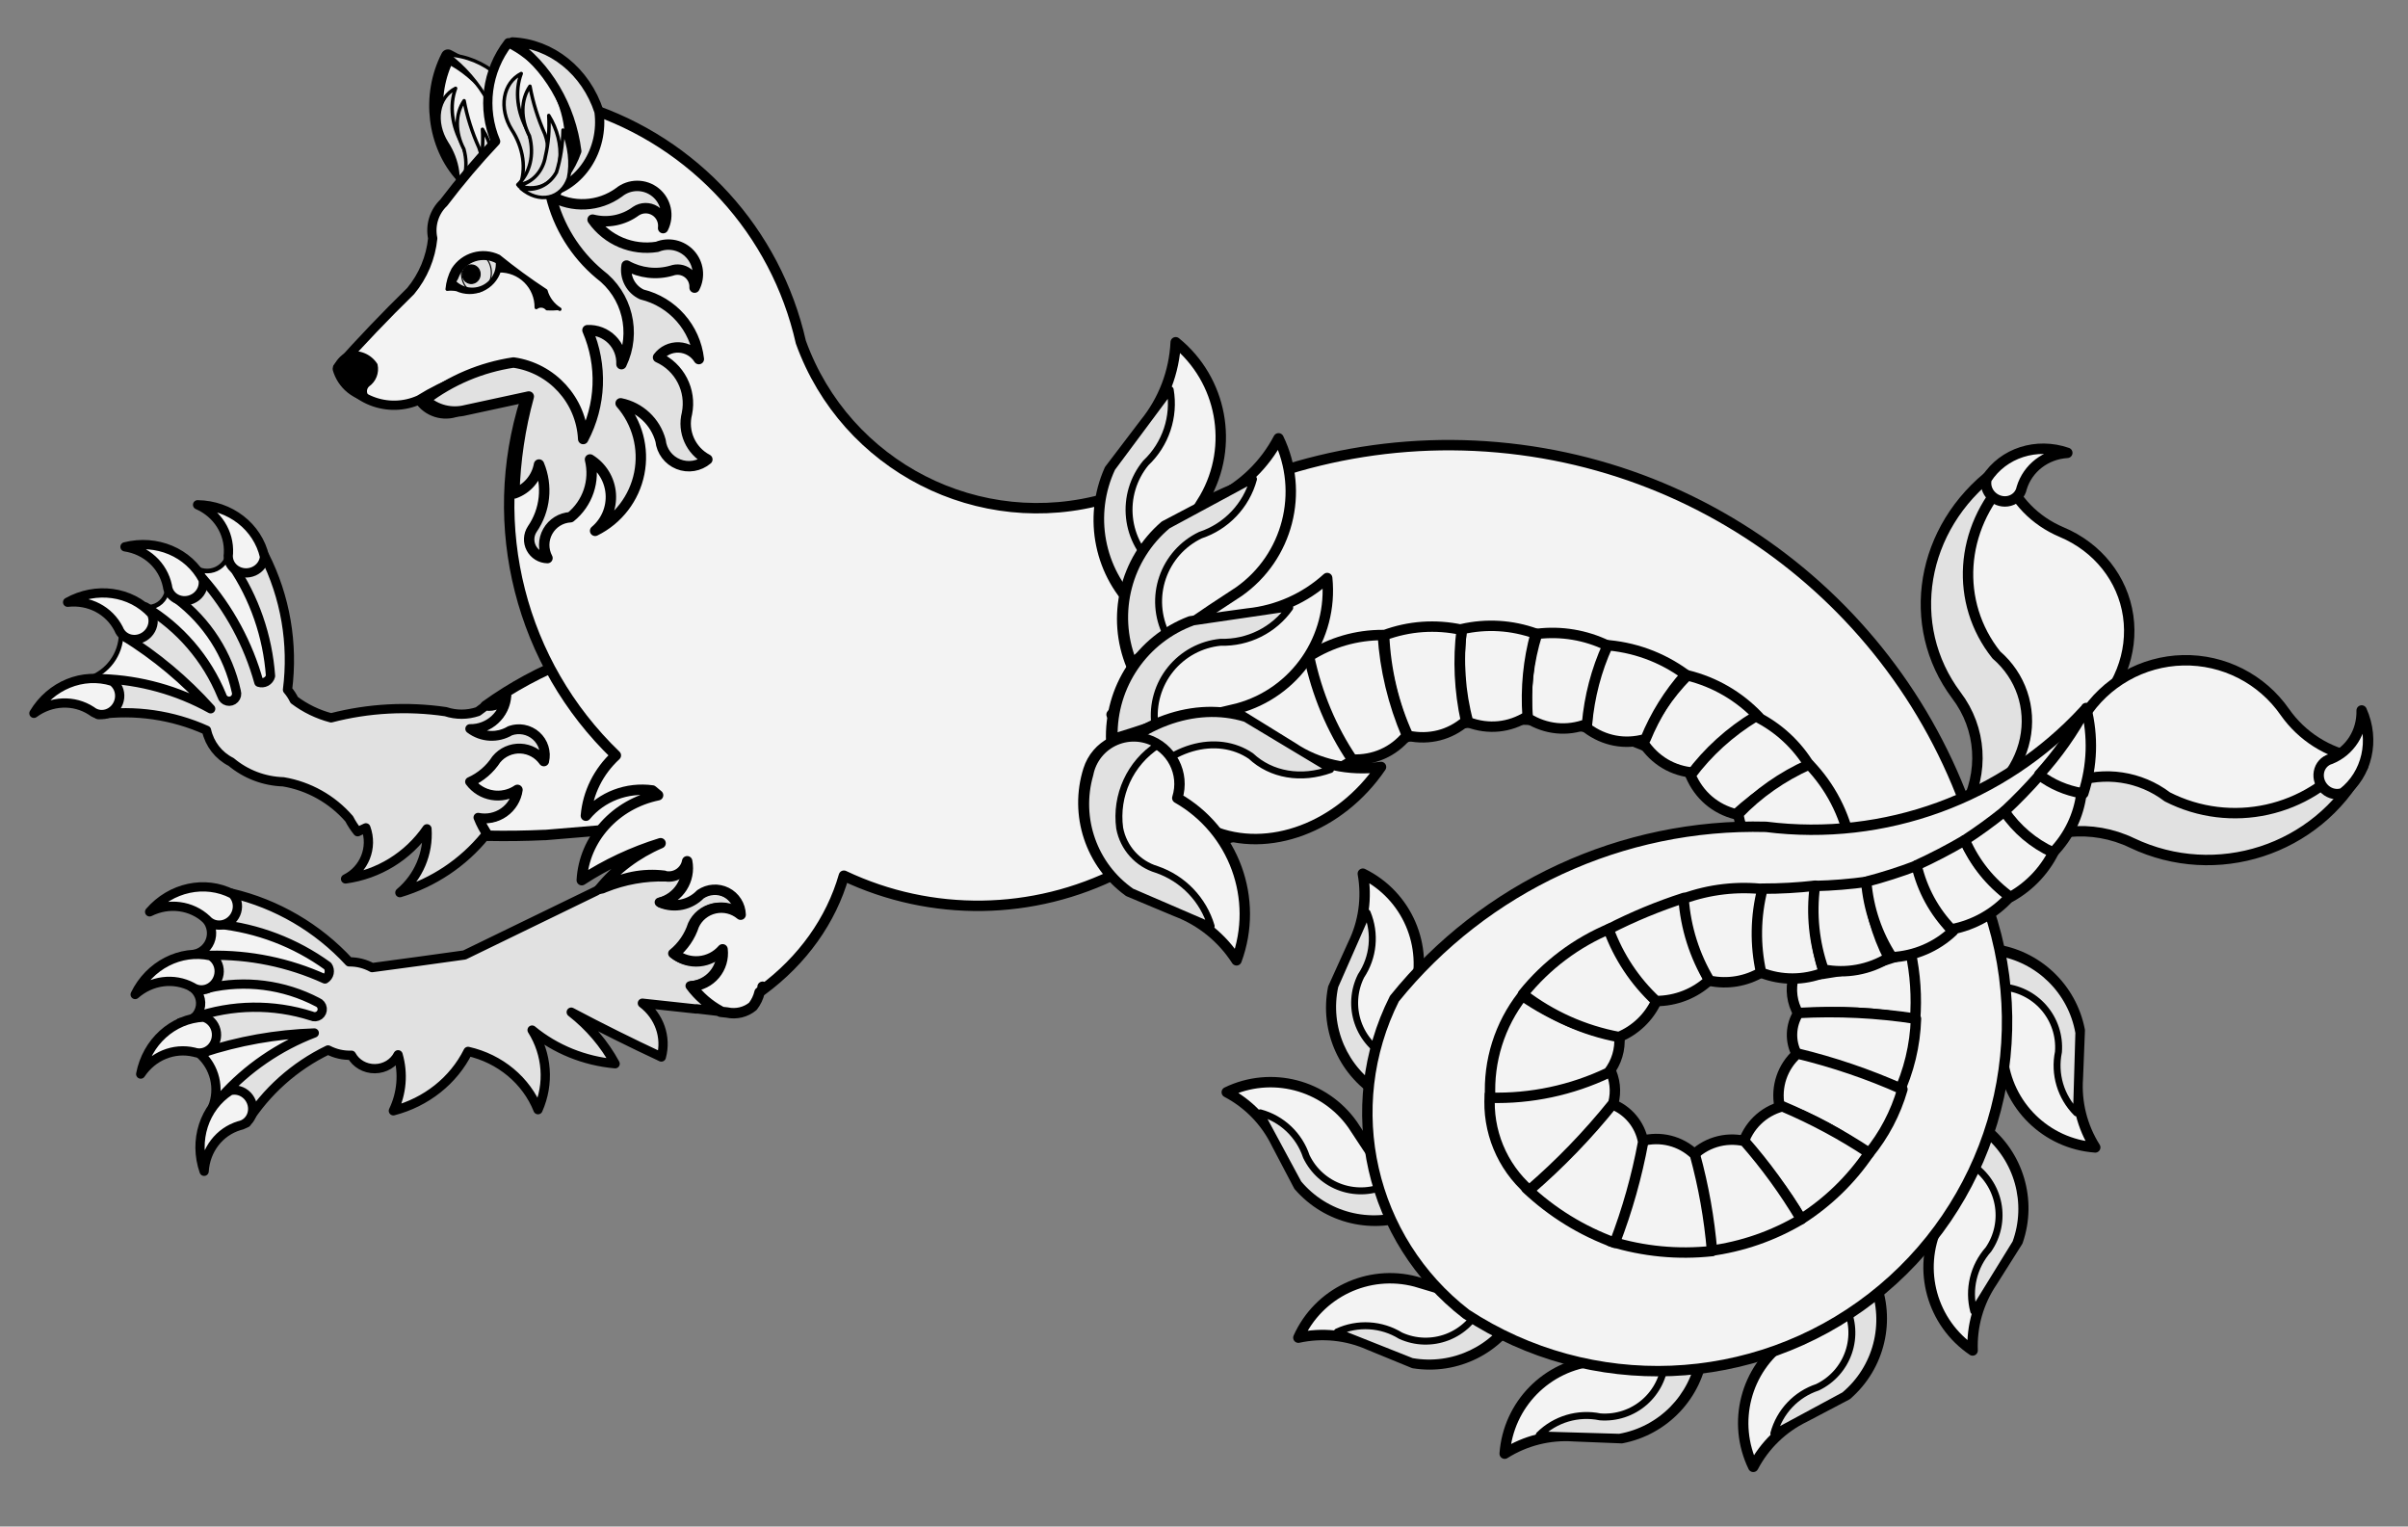 <?xml version="1.0" encoding="UTF-8" standalone="no"?>
<!DOCTYPE svg PUBLIC "-//W3C//DTD SVG 1.1//EN" "http://www.w3.org/Graphics/SVG/1.1/DTD/svg11.dtd">
<svg xmlns="http://www.w3.org/2000/svg" xmlns:xl="http://www.w3.org/1999/xlink" xmlns:dc="http://purl.org/dc/elements/1.1/" version="1.1" viewBox="49.5 81 319.5 202.5" width="319.5" height="202.5">
  <rect x="49.5" y="81" width="319.5" height="202.5" fill="#808080" stroke="none"/>
  <defs>
    <clipPath id="artboard_clip_path">
      <path d="M 49.5 81 L 369 81 L 369 283.5 L 49.5 283.5 Z"/>
    </clipPath>
  </defs>
  <g id="Sea-Fox_Naiant" fill-opacity="1" fill="none" stroke-opacity="1" stroke-dasharray="none" stroke="none">
    <title>Sea-Fox Naiant</title>
    <g id="Sea-Fox_Naiant_Layer_2" clip-path="url(#artboard_clip_path)">
      <title>Layer 2</title>
      <g id="Group_358">
        <g id="Graphic_451">
          <path d="M 173.615 186.767 C 187.021 195.222 203.752 196.462 218.259 190.076 C 228.05 179.936 242.054 175.013 256.037 176.796 C 270.02 178.58 282.341 186.86 289.274 199.133 C 288.644 203.831 290.794 208.467 294.785 211.023 C 298.776 213.579 303.886 213.591 307.89 211.054 C 311.893 208.517 314.064 203.891 313.457 199.191 C 307.258 167.224 280.647 143.22 248.213 140.339 C 215.778 137.457 185.352 156.393 173.615 186.767 Z" fill="#f3f3f3"/>
          <path d="M 173.615 186.767 C 187.021 195.222 203.752 196.462 218.259 190.076 C 228.05 179.936 242.054 175.013 256.037 176.796 C 270.02 178.58 282.341 186.86 289.274 199.133 C 288.644 203.831 290.794 208.467 294.785 211.023 C 298.776 213.579 303.886 213.591 307.89 211.054 C 311.893 208.517 314.064 203.891 313.457 199.191 C 307.258 167.224 280.647 143.22 248.213 140.339 C 215.778 137.457 185.352 156.393 173.615 186.767 Z" stroke="black" stroke-linecap="round" stroke-linejoin="round" stroke-width="1.381"/>
        </g>
        <g id="Graphic_450">
          <path d="M 114.243 191.867 C 116.748 191.916 119.253 191.882 121.756 191.763 L 121.756 191.775 L 145.195 189.823 C 149.734 188.225 153.134 184.409 154.201 179.716 C 155.268 175.024 153.851 170.113 150.449 166.709 C 143.01 162.565 134.496 162.924 127.433 167.679 L 127.31 167.458 C 126.679 167.862 126.011 168.205 125.315 168.483 C 121.268 170.038 117.438 172.107 113.918 174.639 C 115.033 174.864 116.158 174.302 116.649 173.276 C 116.479 175.789 114.367 177.726 111.85 177.677 C 113.404 178.864 115.526 178.98 117.201 177.972 C 118.377 177.553 119.687 177.81 120.617 178.642 C 121.547 179.473 121.948 180.746 121.664 181.961 C 120.949 180.941 119.8 180.314 118.556 180.264 C 117.312 180.215 116.116 180.749 115.323 181.709 C 114.472 183.022 113.259 184.06 111.831 184.698 C 113.309 186.698 116.101 187.174 118.159 185.779 C 117.985 186.973 117.326 188.043 116.337 188.737 C 115.349 189.43 114.119 189.685 112.936 189.443 C 113.273 190.3 113.712 191.114 114.243 191.867 Z" fill="#f3f3f3"/>
          <path d="M 114.243 191.867 C 116.748 191.916 119.253 191.882 121.756 191.763 L 121.756 191.775 L 145.195 189.823 C 149.734 188.225 153.134 184.409 154.201 179.716 C 155.268 175.024 153.851 170.113 150.449 166.709 C 143.01 162.565 134.496 162.924 127.433 167.679 L 127.31 167.458 C 126.679 167.862 126.011 168.205 125.315 168.483 C 121.268 170.038 117.438 172.107 113.918 174.639 C 115.033 174.864 116.158 174.302 116.649 173.276 C 116.479 175.789 114.367 177.726 111.85 177.677 C 113.404 178.864 115.526 178.98 117.201 177.972 C 118.377 177.553 119.687 177.81 120.617 178.642 C 121.547 179.473 121.948 180.746 121.664 181.961 C 120.949 180.941 119.8 180.314 118.556 180.264 C 117.312 180.215 116.116 180.749 115.323 181.709 C 114.472 183.022 113.259 184.06 111.831 184.698 C 113.309 186.698 116.101 187.174 118.159 185.779 C 117.985 186.973 117.326 188.043 116.337 188.737 C 115.349 189.43 114.119 189.685 112.936 189.443 C 113.273 190.3 113.712 191.114 114.243 191.867 Z" stroke="black" stroke-linecap="round" stroke-linejoin="round" stroke-width="1.381"/>
        </g>
        <g id="Graphic_449">
          <path d="M 79.848 153.936 C 79.83 155.024 79.196 156.007 78.213 156.473 C 77.23 156.939 76.067 156.807 75.214 156.132 C 74.18 157.141 72.976 157.959 71.658 158.549 C 71.855 159.724 71.221 160.88 70.125 161.346 C 69.029 161.811 67.757 161.465 67.048 160.508 C 67.203 162.184 66.671 163.85 65.575 165.127 C 65.523 167.815 63.782 170.179 61.229 171.026 L 79.086 177.341 C 81.576 177.816 84.148 177.169 86.117 175.572 C 86.003 167.929 83.838 160.456 79.848 153.936 Z" fill="#f3f3f3"/>
          <path d="M 79.848 153.936 C 79.83 155.024 79.196 156.007 78.213 156.473 C 77.23 156.939 76.067 156.807 75.214 156.132 C 74.18 157.141 72.976 157.959 71.658 158.549 C 71.855 159.724 71.221 160.88 70.125 161.346 C 69.029 161.811 67.757 161.465 67.048 160.508 C 67.203 162.184 66.671 163.85 65.575 165.127 C 65.523 167.815 63.782 170.179 61.229 171.026 L 79.086 177.341 C 81.576 177.816 84.148 177.169 86.117 175.572 C 86.003 167.929 83.838 160.456 79.848 153.936 Z" stroke="black" stroke-linecap="round" stroke-linejoin="round" stroke-width=".614"/>
        </g>
        <g id="Graphic_448">
          <path d="M 88.537 173.858 C 88.302 173.369 88.002 172.913 87.647 172.502 C 88.432 166.393 87.368 160.189 84.591 154.691 C 83.117 154.96 81.673 155.378 80.282 155.937 C 83.254 160.315 85.018 165.401 85.395 170.679 C 85.309 171 85.094 171.271 84.801 171.428 C 84.508 171.584 84.163 171.613 83.848 171.508 C 82.445 166.44 79.915 161.755 76.446 157.802 C 75.15 158.485 73.968 159.365 72.942 160.411 C 76.968 163.438 79.776 167.808 80.853 172.729 C 80.96 173.073 80.874 173.448 80.627 173.71 C 80.38 173.973 80.011 174.082 79.661 173.995 C 79.311 173.909 79.035 173.641 78.938 173.294 C 76.922 168.374 73.364 164.241 68.799 161.516 C 67.933 162.872 66.949 164.149 65.859 165.333 C 70.168 167.991 74.073 171.255 77.453 175.024 C 73.05 172.579 68.13 171.212 63.097 171.035 C 62.572 172.562 62.378 174.184 62.526 175.792 C 67.418 175.124 72.399 175.845 76.901 177.872 C 77.301 179.694 78.5 181.238 80.166 182.076 C 82.112 183.705 84.552 184.633 87.089 184.709 C 90.488 185.282 93.582 187.019 95.835 189.62 C 96.147 190.227 96.521 190.801 96.952 191.332 C 97.001 191.31 97.05 191.287 97.099 191.264 C 97.418 191.123 97.733 190.974 98.045 190.816 C 99.011 193.432 97.849 196.355 95.35 197.592 C 99.726 196.997 103.648 194.583 106.152 190.945 C 106.378 194.181 105.041 197.33 102.556 199.415 C 106.998 198.087 110.939 195.455 113.867 191.86 C 113.994 191.864 114.121 191.868 114.248 191.872 C 113.716 191.117 113.277 190.301 112.94 189.442 C 114.122 189.682 115.351 189.426 116.338 188.733 C 117.325 188.04 117.983 186.971 118.157 185.777 C 116.1 187.173 113.308 186.696 111.83 184.697 C 113.258 184.059 114.47 183.021 115.322 181.708 C 116.115 180.748 117.31 180.214 118.554 180.263 C 119.798 180.312 120.948 180.94 121.662 181.96 C 121.947 180.745 121.545 179.472 120.615 178.64 C 119.685 177.809 118.375 177.552 117.2 177.97 C 115.526 178.976 113.407 178.86 111.854 177.676 C 114.369 177.721 116.478 175.785 116.648 173.275 C 116.156 174.301 115.031 174.862 113.916 174.638 C 113.578 174.883 113.242 175.133 112.91 175.387 C 111.523 175.855 110.022 175.862 108.632 175.405 C 103.56 174.662 98.391 174.941 93.429 176.227 C 91.659 175.764 89.997 174.959 88.537 173.858 Z" fill="#e1e1e1"/>
          <path d="M 88.537 173.858 C 88.302 173.369 88.002 172.913 87.647 172.502 C 88.432 166.393 87.368 160.189 84.591 154.691 C 83.117 154.96 81.673 155.378 80.282 155.937 C 83.254 160.315 85.018 165.401 85.395 170.679 C 85.309 171 85.094 171.271 84.801 171.428 C 84.508 171.584 84.163 171.613 83.848 171.508 C 82.445 166.44 79.915 161.755 76.446 157.802 C 75.15 158.485 73.968 159.365 72.942 160.411 C 76.968 163.438 79.776 167.808 80.853 172.729 C 80.96 173.073 80.874 173.448 80.627 173.71 C 80.38 173.973 80.011 174.082 79.661 173.995 C 79.311 173.909 79.035 173.641 78.938 173.294 C 76.922 168.374 73.364 164.241 68.799 161.516 C 67.933 162.872 66.949 164.149 65.859 165.333 C 70.168 167.991 74.073 171.255 77.453 175.024 C 73.05 172.579 68.13 171.212 63.097 171.035 C 62.572 172.562 62.378 174.184 62.526 175.792 C 67.418 175.124 72.399 175.845 76.901 177.872 C 77.301 179.694 78.5 181.238 80.166 182.076 C 82.112 183.705 84.552 184.633 87.089 184.709 C 90.488 185.282 93.582 187.019 95.835 189.62 C 96.147 190.227 96.521 190.801 96.952 191.332 C 97.001 191.31 97.05 191.287 97.099 191.264 C 97.418 191.123 97.733 190.974 98.045 190.816 C 99.011 193.432 97.849 196.355 95.35 197.592 C 99.726 196.997 103.648 194.583 106.152 190.945 C 106.378 194.181 105.041 197.33 102.556 199.415 C 106.998 198.087 110.939 195.455 113.867 191.86 C 113.994 191.864 114.121 191.868 114.248 191.872 C 113.716 191.117 113.277 190.301 112.94 189.442 C 114.122 189.682 115.351 189.426 116.338 188.733 C 117.325 188.04 117.983 186.971 118.157 185.777 C 116.1 187.173 113.308 186.696 111.83 184.697 C 113.258 184.059 114.47 183.021 115.322 181.708 C 116.115 180.748 117.31 180.214 118.554 180.263 C 119.798 180.312 120.948 180.94 121.662 181.96 C 121.947 180.745 121.545 179.472 120.615 178.64 C 119.685 177.809 118.375 177.552 117.2 177.97 C 115.526 178.976 113.407 178.86 111.854 177.676 C 114.369 177.721 116.478 175.785 116.648 173.275 C 116.156 174.301 115.031 174.862 113.916 174.638 C 113.578 174.883 113.242 175.133 112.91 175.387 C 111.523 175.855 110.022 175.862 108.632 175.405 C 103.56 174.662 98.391 174.941 93.429 176.227 C 91.659 175.764 89.997 174.959 88.537 173.858 Z" stroke="black" stroke-linecap="butt" stroke-linejoin="round" stroke-width="1.228"/>
        </g>
        <g id="Graphic_447">
          <path d="M 75.717 147.961 C 80.032 148.024 83.693 150.865 84.598 154.852 C 84.527 155.687 83.982 156.427 83.177 156.783 C 82.372 157.138 81.435 157.052 80.733 156.558 C 80.032 156.065 79.677 155.242 79.809 154.413 C 79.955 151.652 78.342 149.109 75.717 147.961 Z" fill="#f3f3f3"/>
          <path d="M 75.717 147.961 C 80.032 148.024 83.693 150.865 84.598 154.852 C 84.527 155.687 83.982 156.427 83.177 156.783 C 82.372 157.138 81.435 157.052 80.733 156.558 C 80.032 156.065 79.677 155.242 79.809 154.413 C 79.955 151.652 78.342 149.109 75.717 147.961 Z" stroke="black" stroke-linecap="round" stroke-linejoin="round" stroke-width="1.228"/>
        </g>
        <g id="Graphic_446">
          <path d="M 66.084 153.54 C 70.269 152.484 74.54 154.28 76.446 157.898 C 76.593 158.723 76.259 159.579 75.573 160.13 C 74.887 160.682 73.96 160.841 73.155 160.546 C 72.349 160.251 71.794 159.548 71.707 158.713 C 71.133 156.008 68.917 153.969 66.084 153.54 Z" fill="#f3f3f3"/>
          <path d="M 66.084 153.54 C 70.269 152.484 74.54 154.28 76.446 157.898 C 76.593 158.723 76.259 159.579 75.573 160.13 C 74.887 160.682 73.96 160.841 73.155 160.546 C 72.349 160.251 71.794 159.548 71.707 158.713 C 71.133 156.008 68.917 153.969 66.084 153.54 Z" stroke="black" stroke-linecap="round" stroke-linejoin="round" stroke-width="1.228"/>
        </g>
        <g id="Graphic_445">
          <path d="M 58.473 160.889 C 62.241 158.786 66.832 159.415 69.61 162.416 C 69.965 163.175 69.863 164.088 69.344 164.798 C 68.824 165.509 67.97 165.903 67.115 165.826 C 66.261 165.749 65.543 165.214 65.242 164.43 C 63.988 161.966 61.32 160.57 58.473 160.889 Z" fill="#f3f3f3"/>
          <path d="M 58.473 160.889 C 62.241 158.786 66.832 159.415 69.61 162.416 C 69.965 163.175 69.863 164.088 69.344 164.798 C 68.824 165.509 67.97 165.903 67.115 165.826 C 66.261 165.749 65.543 165.214 65.242 164.43 C 63.988 161.966 61.32 160.57 58.473 160.889 Z" stroke="black" stroke-linecap="round" stroke-linejoin="round" stroke-width="1.228"/>
        </g>
        <g id="Graphic_444">
          <path d="M 54 175.624 C 56.212 171.918 60.502 170.169 64.408 171.379 C 65.096 171.858 65.464 172.7 65.369 173.575 C 65.274 174.45 64.732 175.218 63.953 175.579 C 63.175 175.939 62.286 175.835 61.633 175.306 C 59.315 173.799 56.306 173.924 54 175.624 Z" fill="#f3f3f3"/>
          <path d="M 54 175.624 C 56.212 171.918 60.502 170.169 64.408 171.379 C 65.096 171.858 65.464 172.7 65.369 173.575 C 65.274 174.45 64.732 175.218 63.953 175.579 C 63.175 175.939 62.286 175.835 61.633 175.306 C 59.315 173.799 56.306 173.924 54 175.624 Z" stroke="black" stroke-linecap="round" stroke-linejoin="round" stroke-width="1.228"/>
        </g>
        <g id="Graphic_443">
          <path d="M 152.191 184.081 C 152.323 188.005 154.183 191.383 157.376 193.499 C 158.577 191.155 160.163 189.035 162.031 187.273 C 159.093 185.275 155.724 184.182 152.191 184.081 Z" fill="#f3f3f3"/>
          <path d="M 152.191 184.081 C 152.323 188.005 154.183 191.383 157.376 193.499 C 158.577 191.155 160.163 189.035 162.031 187.273 C 159.093 185.275 155.724 184.182 152.191 184.081 Z" stroke="black" stroke-linecap="round" stroke-linejoin="round" stroke-width="1.381"/>
        </g>
        <g id="Graphic_442">
          <path d="M 76.584 202.635 C 77.406 203.349 77.752 204.466 77.477 205.519 C 77.202 206.572 76.353 207.378 75.288 207.598 C 75.396 209.038 75.249 210.486 74.854 211.875 C 75.88 212.479 76.359 213.708 76.011 214.847 C 75.663 215.986 74.58 216.738 73.391 216.666 C 74.774 217.624 75.709 219.103 75.982 220.763 C 78.009 222.531 78.7 225.384 77.708 227.884 L 94.024 218.264 C 95.988 216.662 97.146 214.276 97.188 211.741 C 91.26 206.915 84.144 203.771 76.584 202.635 Z" fill="#f3f3f3"/>
          <path d="M 76.584 202.635 C 77.406 203.349 77.752 204.466 77.477 205.519 C 77.202 206.572 76.353 207.378 75.288 207.598 C 75.396 209.038 75.249 210.486 74.854 211.875 C 75.88 212.479 76.359 213.708 76.011 214.847 C 75.663 215.986 74.58 216.738 73.391 216.666 C 74.774 217.624 75.709 219.103 75.982 220.763 C 78.009 222.531 78.7 225.384 77.708 227.884 L 94.024 218.264 C 95.988 216.662 97.146 214.276 97.188 211.741 C 91.26 206.915 84.144 203.771 76.584 202.635 Z" stroke="black" stroke-linecap="round" stroke-linejoin="round" stroke-width="1.228"/>
        </g>
        <g id="Graphic_441">
          <path d="M 98.869 209.356 C 97.937 208.846 96.888 208.584 95.825 208.595 C 91.649 204.066 86.21 200.893 80.211 199.487 C 79.47 200.79 78.861 202.163 78.395 203.587 C 83.66 204.125 88.691 206.043 92.977 209.148 C 93.168 209.421 93.237 209.76 93.168 210.085 C 93.1 210.411 92.9 210.694 92.615 210.866 C 87.831 208.685 82.615 207.612 77.357 207.73 C 77.047 209.161 76.96 210.631 77.1 212.088 C 82.009 210.948 87.164 211.608 91.627 213.947 C 91.967 214.082 92.206 214.39 92.251 214.752 C 92.296 215.115 92.14 215.473 91.844 215.686 C 91.547 215.899 91.159 215.934 90.829 215.776 C 85.764 214.159 80.311 214.228 75.289 215.973 C 75.772 217.506 76.119 219.08 76.326 220.674 C 81.131 219.085 86.139 218.194 91.198 218.029 C 86.495 219.831 82.287 222.72 78.916 226.462 C 79.749 227.845 80.866 229.035 82.194 229.954 C 84.827 225.778 88.58 222.427 93.027 220.281 C 93.983 220.781 95.054 221.022 96.132 220.981 C 96.728 222.086 97.934 222.777 99.246 222.764 C 100.557 222.751 101.748 222.036 102.319 220.92 C 103.035 223.39 102.813 226.02 101.693 228.352 C 106.056 227.22 109.677 224.341 111.605 220.472 C 115.862 221.437 119.337 224.333 120.885 228.205 C 122.408 224.765 122.116 220.847 120.099 217.642 C 123.186 220.186 127.039 221.749 131.116 222.11 C 129.688 219.478 127.706 217.15 125.292 215.267 C 129.222 217.346 133.209 219.33 137.248 221.214 C 137.964 218.574 136.98 215.782 134.731 214.076 L 141.894 214.85 L 141.894 214.819 L 144.914 215.169 L 144.858 215.071 C 143.367 214.264 142.072 213.139 141.065 211.775 C 142.27 211.702 143.392 211.137 144.166 210.211 C 144.941 209.285 145.3 208.082 145.159 206.883 C 143.533 208.766 140.71 209.029 138.764 207.478 C 139.979 206.492 140.883 205.174 141.366 203.685 C 141.883 202.553 142.899 201.728 144.113 201.453 C 145.327 201.179 146.599 201.487 147.553 202.286 C 147.511 201.041 146.794 199.917 145.682 199.356 C 144.569 198.795 143.239 198.885 142.213 199.592 C 140.856 200.997 138.779 201.433 136.972 200.69 C 139.414 200.083 140.951 197.666 140.464 195.197 C 140.216 196.526 138.95 197.413 137.616 197.192 C 134.846 197.12 132.091 197.617 129.521 198.653 C 129.204 198.822 128.894 199.004 128.594 199.199 L 111.132 207.681 C 107.048 208.256 102.96 208.815 98.869 209.356 Z" fill="#e1e1e1"/>
          <path d="M 98.869 209.356 C 97.937 208.846 96.888 208.584 95.825 208.595 C 91.649 204.066 86.21 200.893 80.211 199.487 C 79.47 200.79 78.861 202.163 78.395 203.587 C 83.66 204.125 88.691 206.043 92.977 209.148 C 93.168 209.421 93.237 209.76 93.168 210.085 C 93.1 210.411 92.9 210.694 92.615 210.866 C 87.831 208.685 82.615 207.612 77.357 207.73 C 77.047 209.161 76.96 210.631 77.1 212.088 C 82.009 210.948 87.164 211.608 91.627 213.947 C 91.967 214.082 92.206 214.39 92.251 214.752 C 92.296 215.115 92.14 215.473 91.844 215.686 C 91.547 215.899 91.159 215.934 90.829 215.776 C 85.764 214.159 80.311 214.228 75.289 215.973 C 75.772 217.506 76.119 219.08 76.326 220.674 C 81.131 219.085 86.139 218.194 91.198 218.029 C 86.495 219.831 82.287 222.72 78.916 226.462 C 79.749 227.845 80.866 229.035 82.194 229.954 C 84.827 225.778 88.58 222.427 93.027 220.281 C 93.983 220.781 95.054 221.022 96.132 220.981 C 96.728 222.086 97.934 222.777 99.246 222.764 C 100.557 222.751 101.748 222.036 102.319 220.92 C 103.035 223.39 102.813 226.02 101.693 228.352 C 106.056 227.22 109.677 224.341 111.605 220.472 C 115.862 221.437 119.337 224.333 120.885 228.205 C 122.408 224.765 122.116 220.847 120.099 217.642 C 123.186 220.186 127.039 221.749 131.116 222.11 C 129.688 219.478 127.706 217.15 125.292 215.267 C 129.222 217.346 133.209 219.33 137.248 221.214 C 137.964 218.574 136.98 215.782 134.731 214.076 L 141.894 214.85 L 141.894 214.819 L 144.914 215.169 L 144.858 215.071 C 143.367 214.264 142.072 213.139 141.065 211.775 C 142.27 211.702 143.392 211.137 144.166 210.211 C 144.941 209.285 145.3 208.082 145.159 206.883 C 143.533 208.766 140.71 209.029 138.764 207.478 C 139.979 206.492 140.883 205.174 141.366 203.685 C 141.883 202.553 142.899 201.728 144.113 201.453 C 145.327 201.179 146.599 201.487 147.553 202.286 C 147.511 201.041 146.794 199.917 145.682 199.356 C 144.569 198.795 143.239 198.885 142.213 199.592 C 140.856 200.997 138.779 201.433 136.972 200.69 C 139.414 200.083 140.951 197.666 140.464 195.197 C 140.216 196.526 138.95 197.413 137.616 197.192 C 134.846 197.12 132.091 197.617 129.521 198.653 C 129.204 198.822 128.894 199.004 128.594 199.199 L 111.132 207.681 C 107.048 208.256 102.96 208.815 98.869 209.356 Z" stroke="black" stroke-linecap="butt" stroke-linejoin="round" stroke-width="1.228"/>
        </g>
        <g id="Graphic_440">
          <path d="M 69.353 201.96 C 72.175 198.694 76.704 197.716 80.34 199.586 C 80.934 200.177 81.15 201.07 80.905 201.916 C 80.66 202.761 79.992 203.423 79.163 203.643 C 78.333 203.863 77.476 203.606 76.925 202.972 C 74.904 201.085 71.919 200.686 69.353 201.96 Z" fill="#f3f3f3"/>
          <path d="M 69.353 201.96 C 72.175 198.694 76.704 197.716 80.34 199.586 C 80.934 200.177 81.15 201.07 80.905 201.916 C 80.66 202.761 79.992 203.423 79.163 203.643 C 78.333 203.863 77.476 203.606 76.925 202.972 C 74.904 201.085 71.919 200.686 69.353 201.96 Z" stroke="black" stroke-linecap="round" stroke-linejoin="round" stroke-width="1.228"/>
        </g>
        <g id="Graphic_439">
          <path d="M 67.434 212.925 C 69.315 209.04 73.437 206.923 77.433 207.788 C 78.159 208.206 78.6 209.012 78.582 209.892 C 78.564 210.772 78.09 211.585 77.346 212.012 C 76.602 212.439 75.707 212.413 75.011 211.943 C 72.57 210.644 69.584 211.031 67.434 212.925 Z" fill="#f3f3f3"/>
          <path d="M 67.434 212.925 C 69.315 209.04 73.437 206.923 77.433 207.788 C 78.159 208.206 78.6 209.012 78.582 209.892 C 78.564 210.772 78.09 211.585 77.346 212.012 C 76.602 212.439 75.707 212.413 75.011 211.943 C 72.57 210.644 69.584 211.031 67.434 212.925 Z" stroke="black" stroke-linecap="round" stroke-linejoin="round" stroke-width="1.228"/>
        </g>
        <g id="Graphic_438">
          <path d="M 68.171 223.479 C 68.982 219.24 72.415 216.129 76.5 215.93 C 77.309 216.145 77.944 216.81 78.154 217.665 C 78.364 218.519 78.117 219.427 77.509 220.032 C 76.901 220.637 76.029 220.844 75.235 220.57 C 72.542 219.946 69.757 221.093 68.171 223.479 Z" fill="#f3f3f3"/>
          <path d="M 68.171 223.479 C 68.982 219.24 72.415 216.129 76.5 215.93 C 77.309 216.145 77.944 216.81 78.154 217.665 C 78.364 218.519 78.117 219.427 77.509 220.032 C 76.901 220.637 76.029 220.844 75.235 220.57 C 72.542 219.946 69.757 221.093 68.171 223.479 Z" stroke="black" stroke-linecap="round" stroke-linejoin="round" stroke-width="1.228"/>
        </g>
        <g id="Graphic_437">
          <path d="M 76.584 236.377 C 75.167 232.301 76.584 227.889 80.022 225.675 C 80.831 225.457 81.713 225.716 82.322 226.351 C 82.931 226.986 83.171 227.895 82.947 228.723 C 82.723 229.551 82.071 230.166 81.247 230.326 C 78.603 231.133 76.764 233.518 76.584 236.377 Z" fill="#f3f3f3"/>
          <path d="M 76.584 236.377 C 75.167 232.301 76.584 227.889 80.022 225.675 C 80.831 225.457 81.713 225.716 82.322 226.351 C 82.931 226.986 83.171 227.895 82.947 228.723 C 82.723 229.551 82.071 230.166 81.247 230.326 C 78.603 231.133 76.764 233.518 76.584 236.377 Z" stroke="black" stroke-linecap="round" stroke-linejoin="round" stroke-width="1.228"/>
        </g>
        <g id="Graphic_436">
          <path d="M 198.064 196.642 C 205.205 180.757 204.568 162.456 196.339 147.106 C 179.464 151.969 161.71 142.902 155.757 126.379 C 152.441 111.712 141.639 99.879 127.334 95.243 C 119.994 98.266 114.626 104.727 113 112.497 C 111.374 120.268 113.701 128.339 119.214 134.051 C 113.914 150.772 118.566 169.052 131.213 181.206 C 128.905 183.33 127.492 186.174 127.236 189.209 C 129.324 186.674 132.692 185.394 136.056 185.858 C 136.307 186.071 136.561 186.282 136.817 186.491 C 131.142 187.662 126.996 192.276 126.69 197.759 C 129.908 195.657 133.43 194.005 137.148 192.855 C 133.984 194.212 131.22 196.284 129.102 198.888 L 129.396 198.839 C 129.474 198.806 129.552 198.773 129.63 198.741 C 132.031 197.383 134.846 196.829 137.621 197.17 C 134.887 196.874 132.124 197.409 129.734 198.698 C 132.307 197.664 135.064 197.169 137.836 197.244 C 139.167 197.461 140.429 196.575 140.677 195.249 C 141.161 197.716 139.625 200.129 137.185 200.736 C 138.992 201.478 141.07 201.043 142.427 199.637 C 143.454 198.927 144.787 198.835 145.902 199.398 C 147.017 199.961 147.735 201.089 147.772 202.338 C 146.818 201.536 145.544 201.227 144.329 201.501 C 143.113 201.776 142.096 202.603 141.58 203.737 C 141.098 205.225 140.197 206.543 138.983 207.53 C 140.93 209.075 143.749 208.81 145.373 206.929 C 145.515 208.128 145.157 209.334 144.382 210.261 C 143.607 211.188 142.485 211.754 141.279 211.826 C 142.285 213.191 143.581 214.316 145.072 215.122 L 145.127 215.221 L 145.962 215.313 C 147.179 215.581 148.458 215.274 149.393 214.49 C 149.823 213.928 150.123 213.298 150.276 212.637 C 150.396 212.539 150.515 212.441 150.632 212.342 C 150.654 212.218 150.668 212.093 150.675 211.968 C 150.678 211.943 150.68 211.919 150.682 211.894 C 150.685 211.919 150.685 211.944 150.682 211.968 C 150.676 212.091 150.664 212.214 150.645 212.336 C 155.99 208.393 159.771 203.094 161.471 197.164 C 173.09 202.671 186.606 202.478 198.064 196.642 Z" fill="#f3f3f3"/>
          <path d="M 198.064 196.642 C 205.205 180.757 204.568 162.456 196.339 147.106 C 179.464 151.969 161.71 142.902 155.757 126.379 C 152.441 111.712 141.639 99.879 127.334 95.243 C 119.994 98.266 114.626 104.727 113 112.497 C 111.374 120.268 113.701 128.339 119.214 134.051 C 113.914 150.772 118.566 169.052 131.213 181.206 C 128.905 183.33 127.492 186.174 127.236 189.209 C 129.324 186.674 132.692 185.394 136.056 185.858 C 136.307 186.071 136.561 186.282 136.817 186.491 C 131.142 187.662 126.996 192.276 126.69 197.759 C 129.908 195.657 133.43 194.005 137.148 192.855 C 133.984 194.212 131.22 196.284 129.102 198.888 L 129.396 198.839 C 129.474 198.806 129.552 198.773 129.63 198.741 C 132.031 197.383 134.846 196.829 137.621 197.17 C 134.887 196.874 132.124 197.409 129.734 198.698 C 132.307 197.664 135.064 197.169 137.836 197.244 C 139.167 197.461 140.429 196.575 140.677 195.249 C 141.161 197.716 139.625 200.129 137.185 200.736 C 138.992 201.478 141.07 201.043 142.427 199.637 C 143.454 198.927 144.787 198.835 145.902 199.398 C 147.017 199.961 147.735 201.089 147.772 202.338 C 146.818 201.536 145.544 201.227 144.329 201.501 C 143.113 201.776 142.096 202.603 141.58 203.737 C 141.098 205.225 140.197 206.543 138.983 207.53 C 140.93 209.075 143.749 208.81 145.373 206.929 C 145.515 208.128 145.157 209.334 144.382 210.261 C 143.607 211.188 142.485 211.754 141.279 211.826 C 142.285 213.191 143.581 214.316 145.072 215.122 L 145.127 215.221 L 145.962 215.313 C 147.179 215.581 148.458 215.274 149.393 214.49 C 149.823 213.928 150.123 213.298 150.276 212.637 C 150.396 212.539 150.515 212.441 150.632 212.342 C 150.654 212.218 150.668 212.093 150.675 211.968 C 150.678 211.943 150.68 211.919 150.682 211.894 C 150.685 211.919 150.685 211.944 150.682 211.968 C 150.676 212.091 150.664 212.214 150.645 212.336 C 155.99 208.393 159.771 203.094 161.471 197.164 C 173.09 202.671 186.606 202.478 198.064 196.642 Z" stroke="black" stroke-linecap="round" stroke-linejoin="round" stroke-width="1.381"/>
        </g>
        <g id="Graphic_435">
          <path d="M 108.933 88.475 C 106.265 93.643 107.071 100.281 110.866 104.384 C 111.36 106.468 111.136 108.695 110.24 110.589 C 114.504 109.837 117.768 105.778 118.133 100.775 C 116.88 95.23 113.478 90.683 108.933 88.475 Z" fill="#f3f3f3"/>
          <path d="M 108.933 88.475 C 106.265 93.643 107.071 100.281 110.866 104.384 C 111.36 106.468 111.136 108.695 110.24 110.589 C 114.504 109.837 117.768 105.778 118.133 100.775 C 116.88 95.23 113.478 90.683 108.933 88.475 Z" stroke="black" stroke-linecap="round" stroke-linejoin="round" stroke-width="1.841"/>
        </g>
        <g id="Graphic_434">
          <path d="M 108.923 88.278 C 113.298 91.5 116.236 96.799 116.957 102.769 C 116.208 105.062 114.855 107.019 113.09 108.36 C 117.435 107.398 120.359 102.624 119.725 97.527 C 118.086 92.164 113.809 88.501 108.923 88.278 Z" fill="#e1e1e1"/>
          <path d="M 108.923 88.278 C 113.298 91.5 116.236 96.799 116.957 102.769 C 116.208 105.062 114.855 107.019 113.09 108.36 C 117.435 107.398 120.359 102.624 119.725 97.527 C 118.086 92.164 113.809 88.501 108.923 88.278 Z" stroke="black" stroke-linecap="round" stroke-linejoin="round" stroke-width=".46"/>
        </g>
        <g id="Graphic_433">
          <path d="M 109.807 107.315 C 110.7 105.101 110.3 102.31 108.749 99.934 C 107.928 98.607 107.592 97.094 107.818 95.736 C 108.045 94.378 108.813 93.29 109.951 92.716 C 109.109 94.959 109.441 97.72 110.846 100.161 C 111.984 102.859 111.575 105.671 109.807 107.315 Z" fill="#e1e1e1"/>
          <path d="M 109.807 107.315 C 110.7 105.101 110.3 102.31 108.749 99.934 C 107.928 98.607 107.592 97.094 107.818 95.736 C 108.045 94.378 108.813 93.29 109.951 92.716 C 109.109 94.959 109.441 97.72 110.846 100.161 C 111.984 102.859 111.575 105.671 109.807 107.315 Z" stroke="black" stroke-linecap="round" stroke-linejoin="round" stroke-width=".46"/>
        </g>
        <g id="Graphic_432">
          <path d="M 109.586 107.052 C 111.157 105.569 111.709 103.194 111.046 100.772 C 109.875 98.569 109.888 96.095 111.08 94.358 C 111.468 96.457 112.129 98.545 113.042 100.563 C 113.612 102.08 113.561 103.66 112.9 104.901 C 112.239 106.142 111.032 106.925 109.586 107.052 Z" fill="#e1e1e1"/>
          <path d="M 109.586 107.052 C 111.157 105.569 111.709 103.194 111.046 100.772 C 109.875 98.569 109.888 96.095 111.08 94.358 C 111.468 96.457 112.129 98.545 113.042 100.563 C 113.612 102.08 113.561 103.66 112.9 104.901 C 112.239 106.142 111.032 106.925 109.586 107.052 Z" stroke="black" stroke-linecap="round" stroke-linejoin="round" stroke-width=".46"/>
        </g>
        <g id="Graphic_431">
          <path d="M 109.694 107.181 C 111.511 106.754 112.806 105.328 113.117 103.411 C 113.499 101.733 113.633 99.961 113.516 98.149 C 114.632 99.937 115.152 101.966 114.981 103.866 C 114.921 105.171 114.307 106.282 113.296 106.916 C 112.285 107.549 110.974 107.646 109.694 107.181 Z" fill="#e1e1e1"/>
          <path d="M 109.694 107.181 C 111.511 106.754 112.806 105.328 113.117 103.411 C 113.499 101.733 113.633 99.961 113.516 98.149 C 114.632 99.937 115.152 101.966 114.981 103.866 C 114.921 105.171 114.307 106.282 113.296 106.916 C 112.285 107.549 110.974 107.646 109.694 107.181 Z" stroke="black" stroke-linecap="round" stroke-linejoin="round" stroke-width=".46"/>
        </g>
        <g id="Graphic_430">
          <path d="M 110.002 107.541 C 111.87 107.955 113.59 107.171 114.548 105.468 C 115.059 103.77 115.336 101.933 115.37 100.013 C 116.235 102.087 116.493 104.29 116.095 106.216 C 115.671 107.51 114.761 108.396 113.596 108.649 C 112.43 108.902 111.122 108.499 110.002 107.541 Z" fill="#e1e1e1"/>
          <path d="M 110.002 107.541 C 111.87 107.955 113.59 107.171 114.548 105.468 C 115.059 103.77 115.336 101.933 115.37 100.013 C 116.235 102.087 116.493 104.29 116.095 106.216 C 115.671 107.51 114.761 108.396 113.596 108.649 C 112.43 108.902 111.122 108.499 110.002 107.541 Z" stroke="black" stroke-linecap="round" stroke-linejoin="round" stroke-width=".46"/>
        </g>
        <g id="Graphic_429">
          <path d="M 119.325 135.403 C 120.162 137.512 121.878 139.151 124.025 139.888 C 126.171 140.626 128.532 140.388 130.489 139.239 C 129.125 137.554 129.208 135.123 130.683 133.535 C 132.158 131.947 134.577 131.686 136.357 132.923 C 135.252 126.807 133.276 120.881 130.489 115.327 C 128.107 112.531 125.546 109.892 122.823 107.428 C 125.023 103.949 125.639 99.7 124.52 95.74 C 123.401 91.78 120.65 88.482 116.956 86.67 C 114.061 90.402 113.412 95.409 115.262 99.756 C 112.827 102.342 110.53 105.054 108.382 107.882 C 107.105 109.098 106.55 110.889 106.915 112.614 C 106.657 115.185 105.637 117.622 103.987 119.611 C 100.64 122.885 97.404 126.271 94.284 129.762 C 95.128 131.785 96.754 133.381 98.793 134.188 C 100.832 134.995 103.11 134.944 105.11 134.046 C 108.587 131.875 112.461 130.418 116.508 129.762 C 112.475 130.467 108.609 131.92 105.11 134.046 C 106.229 135.689 108.332 136.345 110.186 135.63 L 118.085 133.598 C 118.521 133.602 118.928 133.818 119.175 134.178 C 119.422 134.537 119.478 134.994 119.325 135.403 Z" fill="#f3f3f3"/>
          <path d="M 119.325 135.403 C 120.162 137.512 121.878 139.151 124.025 139.888 C 126.171 140.626 128.532 140.388 130.489 139.239 C 129.125 137.554 129.208 135.123 130.683 133.535 C 132.158 131.947 134.577 131.686 136.357 132.923 C 135.252 126.807 133.276 120.881 130.489 115.327 C 128.107 112.531 125.546 109.892 122.823 107.428 C 125.023 103.949 125.639 99.7 124.52 95.74 C 123.401 91.78 120.65 88.482 116.956 86.67 C 114.061 90.402 113.412 95.409 115.262 99.756 C 112.827 102.342 110.53 105.054 108.382 107.882 C 107.105 109.098 106.55 110.889 106.915 112.614 C 106.657 115.185 105.637 117.622 103.987 119.611 C 100.64 122.885 97.404 126.271 94.284 129.762 C 95.128 131.785 96.754 133.381 98.793 134.188 C 100.832 134.995 103.11 134.944 105.11 134.046 C 108.587 131.875 112.461 130.418 116.508 129.762 C 112.475 130.467 108.609 131.92 105.11 134.046 C 106.229 135.689 108.332 136.345 110.186 135.63 L 118.085 133.598 C 118.521 133.602 118.928 133.818 119.175 134.178 C 119.422 134.537 119.478 134.994 119.325 135.403 Z" stroke="black" stroke-linecap="round" stroke-linejoin="round" stroke-width="1.228"/>
        </g>
        <g id="Graphic_428">
          <path d="M 109.758 118.404 C 110.751 119.411 112.268 119.688 113.553 119.098 C 114.838 118.507 115.616 117.176 115.499 115.767 C 114.593 115.25 113.513 115.136 112.519 115.45 C 111.525 115.765 110.708 116.481 110.264 117.424 C 110.139 117.772 109.969 118.101 109.758 118.404 Z" fill="#e1e1e1"/>
          <path d="M 109.758 118.404 C 110.751 119.411 112.268 119.688 113.553 119.098 C 114.838 118.507 115.616 117.176 115.499 115.767 C 114.593 115.25 113.513 115.136 112.519 115.45 C 111.525 115.765 110.708 116.481 110.264 117.424 C 110.139 117.772 109.969 118.101 109.758 118.404 Z" stroke="black" stroke-linecap="round" stroke-linejoin="round" stroke-width=".153"/>
        </g>
        <g id="Graphic_427">
          <path d="M 112.622 119.759 C 111.53 119.719 110.687 118.551 110.738 117.15 C 110.79 115.749 111.716 114.646 112.808 114.686 C 113.9 114.726 114.743 115.894 114.692 117.295 C 114.64 118.696 113.714 119.799 112.622 119.759 Z" fill="#e1e1e1"/>
          <path d="M 112.622 119.759 C 111.53 119.719 110.687 118.551 110.738 117.15 C 110.79 115.749 111.716 114.646 112.808 114.686 C 113.9 114.726 114.743 115.894 114.692 117.295 C 114.64 118.696 113.714 119.799 112.622 119.759 Z" stroke="black" stroke-linecap="round" stroke-linejoin="round" stroke-width=".153"/>
        </g>
        <g id="Graphic_426">
          <path d="M 111.985 118.606 C 111.335 118.582 110.829 118.012 110.854 117.333 C 110.879 116.654 111.426 116.122 112.075 116.146 C 112.725 116.17 113.232 116.74 113.207 117.419 C 113.182 118.098 112.635 118.629 111.985 118.606 Z" fill="black"/>
          <path d="M 111.985 118.606 C 111.335 118.582 110.829 118.012 110.854 117.333 C 110.879 116.654 111.426 116.122 112.075 116.146 C 112.725 116.17 113.232 116.74 113.207 117.419 C 113.182 118.098 112.635 118.629 111.985 118.606 Z" stroke="black" stroke-linecap="round" stroke-linejoin="round" stroke-width=".153"/>
        </g>
        <g id="Graphic_425">
          <path d="M 120.655 121.791 C 121.097 121.463 121.718 121.53 122.079 121.946 C 122.576 121.975 123.073 121.965 123.568 121.917 C 123.64 121.948 123.71 121.983 123.779 122.02 C 122.874 121.465 122.213 120.589 121.926 119.568 C 119.774 118.156 117.695 116.637 115.697 115.015 C 113.527 113.964 110.914 114.704 109.617 116.737 C 109.183 117.55 108.916 118.443 108.834 119.361 C 109.195 119.089 109.511 118.761 109.769 118.39 C 109.978 118.088 110.147 117.761 110.271 117.415 C 110.713 116.471 111.53 115.754 112.523 115.437 C 113.517 115.121 114.598 115.234 115.504 115.749 C 115.62 117.157 114.843 118.486 113.56 119.077 C 112.278 119.667 110.763 119.393 109.769 118.39 C 109.511 118.761 109.195 119.089 108.834 119.361 C 109.255 119.312 109.681 119.325 110.098 119.401 C 111.169 119.893 112.399 119.904 113.478 119.429 C 114.556 118.955 115.38 118.041 115.741 116.92 C 117.045 116.893 118.304 117.396 119.23 118.314 C 120.156 119.233 120.67 120.487 120.655 121.791 Z" fill="black"/>
          <path d="M 120.655 121.791 C 121.097 121.463 121.718 121.53 122.079 121.946 C 122.576 121.975 123.073 121.965 123.568 121.917 C 123.64 121.948 123.71 121.983 123.779 122.02 C 122.874 121.465 122.213 120.589 121.926 119.568 C 119.774 118.156 117.695 116.637 115.697 115.015 C 113.527 113.964 110.914 114.704 109.617 116.737 C 109.183 117.55 108.916 118.443 108.834 119.361 C 109.195 119.089 109.511 118.761 109.769 118.39 C 109.978 118.088 110.147 117.761 110.271 117.415 C 110.713 116.471 111.53 115.754 112.523 115.437 C 113.517 115.121 114.598 115.234 115.504 115.749 C 115.62 117.157 114.843 118.486 113.56 119.077 C 112.278 119.667 110.763 119.393 109.769 118.39 C 109.511 118.761 109.195 119.089 108.834 119.361 C 109.255 119.312 109.681 119.325 110.098 119.401 C 111.169 119.893 112.399 119.904 113.478 119.429 C 114.556 118.955 115.38 118.041 115.741 116.92 C 117.045 116.893 118.304 117.396 119.23 118.314 C 120.156 119.233 120.67 120.487 120.655 121.791 Z" stroke="black" stroke-linecap="round" stroke-linejoin="round" stroke-width=".46"/>
        </g>
        <g id="Graphic_424">
          <path d="M 99.297 129.417 C 98.519 128.219 97.072 127.639 95.682 127.969 C 94.848 128.375 94.22 129.108 93.945 129.994 C 94.569 132.247 96.537 133.869 98.867 134.051 C 98.42 133.98 98.054 133.657 97.929 133.221 C 97.804 132.785 97.942 132.317 98.284 132.02 C 99.116 131.436 99.515 130.41 99.297 129.417 Z" fill="black"/>
          <path d="M 99.297 129.417 C 98.519 128.219 97.072 127.639 95.682 127.969 C 94.848 128.375 94.22 129.108 93.945 129.994 C 94.569 132.247 96.537 133.869 98.867 134.051 C 98.42 133.98 98.054 133.657 97.929 133.221 C 97.804 132.785 97.942 132.317 98.284 132.02 C 99.116 131.436 99.515 130.41 99.297 129.417 Z" stroke="black" stroke-linecap="round" stroke-linejoin="round" stroke-width=".614"/>
        </g>
        <g id="Graphic_423">
          <path d="M 122.596 106.974 C 123.576 111.032 125.83 114.669 129.028 117.353 C 132.738 120.125 133.965 125.136 131.956 129.309 C 132.012 128.096 131.555 126.916 130.696 126.057 C 129.838 125.199 128.657 124.742 127.445 124.798 C 129.458 129.448 129.25 134.761 126.88 139.24 C 126.625 134.078 122.747 129.821 117.631 129.088 C 113.366 129.728 109.332 131.433 105.902 134.047 C 107.358 135.39 109.397 135.901 111.315 135.404 L 119.662 133.599 C 118.509 137.793 117.866 142.11 117.747 146.457 C 119.45 145.863 120.7 144.397 121.019 142.621 C 122.194 145.447 121.854 148.676 120.116 151.196 C 119.621 151.95 119.575 152.914 119.996 153.712 C 120.417 154.51 121.239 155.016 122.142 155.032 C 121.549 153.92 121.564 152.583 122.182 151.486 C 122.8 150.388 123.935 149.682 125.192 149.612 C 127.474 147.779 128.484 144.788 127.782 141.946 C 129.38 142.936 130.406 144.633 130.54 146.507 C 130.675 148.382 129.903 150.208 128.463 151.417 C 131.494 149.922 133.658 147.105 134.321 143.792 C 134.983 140.479 134.068 137.046 131.845 134.501 C 134.409 135.017 136.462 136.937 137.148 139.46 C 137.294 140.855 138.2 142.053 139.501 142.575 C 140.802 143.096 142.285 142.854 143.353 141.946 C 141.146 140.789 140.025 138.265 140.647 135.852 C 141.267 132.778 139.673 129.685 136.811 128.407 C 137.459 127.538 138.494 127.045 139.577 127.091 C 140.66 127.136 141.651 127.714 142.224 128.634 C 141.748 124.474 138.73 121.052 134.662 120.06 C 133.202 119.382 132.373 117.812 132.637 116.224 C 134.459 117.24 136.611 117.485 138.615 116.905 C 139.331 116.642 140.131 116.758 140.744 117.211 C 141.357 117.665 141.701 118.396 141.659 119.157 C 142.416 117.7 142.181 115.924 141.071 114.714 C 139.96 113.503 138.212 113.116 136.694 113.744 C 133.383 114.276 130.059 112.875 128.126 110.135 C 130.115 110.644 132.228 110.229 133.877 109.006 C 134.641 108.498 135.632 108.484 136.41 108.971 C 137.188 109.458 137.609 110.355 137.486 111.264 C 138.313 109.641 137.891 107.661 136.473 106.516 C 135.056 105.371 133.031 105.376 131.618 106.526 C 128.966 108.452 125.426 108.628 122.596 106.974 Z" fill="#e1e1e1"/>
          <path d="M 122.596 106.974 C 123.576 111.032 125.83 114.669 129.028 117.353 C 132.738 120.125 133.965 125.136 131.956 129.309 C 132.012 128.096 131.555 126.916 130.696 126.057 C 129.838 125.199 128.657 124.742 127.445 124.798 C 129.458 129.448 129.25 134.761 126.88 139.24 C 126.625 134.078 122.747 129.821 117.631 129.088 C 113.366 129.728 109.332 131.433 105.902 134.047 C 107.358 135.39 109.397 135.901 111.315 135.404 L 119.662 133.599 C 118.509 137.793 117.866 142.11 117.747 146.457 C 119.45 145.863 120.7 144.397 121.019 142.621 C 122.194 145.447 121.854 148.676 120.116 151.196 C 119.621 151.95 119.575 152.914 119.996 153.712 C 120.417 154.51 121.239 155.016 122.142 155.032 C 121.549 153.92 121.564 152.583 122.182 151.486 C 122.8 150.388 123.935 149.682 125.192 149.612 C 127.474 147.779 128.484 144.788 127.782 141.946 C 129.38 142.936 130.406 144.633 130.54 146.507 C 130.675 148.382 129.903 150.208 128.463 151.417 C 131.494 149.922 133.658 147.105 134.321 143.792 C 134.983 140.479 134.068 137.046 131.845 134.501 C 134.409 135.017 136.462 136.937 137.148 139.46 C 137.294 140.855 138.2 142.053 139.501 142.575 C 140.802 143.096 142.285 142.854 143.353 141.946 C 141.146 140.789 140.025 138.265 140.647 135.852 C 141.267 132.778 139.673 129.685 136.811 128.407 C 137.459 127.538 138.494 127.045 139.577 127.091 C 140.66 127.136 141.651 127.714 142.224 128.634 C 141.748 124.474 138.73 121.052 134.662 120.06 C 133.202 119.382 132.373 117.812 132.637 116.224 C 134.459 117.24 136.611 117.485 138.615 116.905 C 139.331 116.642 140.131 116.758 140.744 117.211 C 141.357 117.665 141.701 118.396 141.659 119.157 C 142.416 117.7 142.181 115.924 141.071 114.714 C 139.96 113.503 138.212 113.116 136.694 113.744 C 133.383 114.276 130.059 112.875 128.126 110.135 C 130.115 110.644 132.228 110.229 133.877 109.006 C 134.641 108.498 135.632 108.484 136.41 108.971 C 137.188 109.458 137.609 110.355 137.486 111.264 C 138.313 109.641 137.891 107.661 136.473 106.516 C 135.056 105.371 133.031 105.376 131.618 106.526 C 128.966 108.452 125.426 108.628 122.596 106.974 Z" stroke="black" stroke-linecap="round" stroke-linejoin="round" stroke-width="1.381"/>
        </g>
        <g id="Graphic_422">
          <path d="M 117.481 86.559 C 122.137 89.782 125.264 95.081 126.031 101.05 C 125.233 103.343 123.791 105.301 121.912 106.641 C 126.538 105.681 129.652 100.906 128.977 95.808 C 127.232 90.445 122.68 86.783 117.481 86.559 Z" fill="#e1e1e1"/>
          <path d="M 117.481 86.559 C 122.137 89.782 125.264 95.081 126.031 101.05 C 125.233 103.343 123.791 105.301 121.912 106.641 C 126.538 105.681 129.652 100.906 128.977 95.808 C 127.232 90.445 122.68 86.783 117.481 86.559 Z" stroke="black" stroke-linecap="round" stroke-linejoin="round" stroke-width="1.228"/>
        </g>
        <g id="Graphic_421">
          <path d="M 118.435 105.771 C 119.369 103.488 118.973 100.617 117.387 98.181 C 116.548 96.822 116.21 95.268 116.45 93.871 C 116.689 92.473 117.486 91.349 118.66 90.752 C 117.781 93.064 118.109 95.902 119.545 98.405 C 120.703 101.174 120.266 104.07 118.435 105.771 Z" fill="#e1e1e1"/>
          <path d="M 118.435 105.771 C 119.369 103.488 118.973 100.617 117.387 98.181 C 116.548 96.822 116.21 95.268 116.45 93.871 C 116.689 92.473 117.486 91.349 118.66 90.752 C 117.781 93.064 118.109 95.902 119.545 98.405 C 120.703 101.174 120.266 104.07 118.435 105.771 Z" stroke="black" stroke-linecap="round" stroke-linejoin="round" stroke-width=".46"/>
        </g>
        <g id="Graphic_420">
          <path d="M 118.205 105.497 C 119.833 103.963 120.416 101.516 119.747 99.027 C 118.556 96.771 118.583 94.23 119.818 92.438 C 120.207 94.594 120.875 96.737 121.805 98.807 C 122.383 100.364 122.32 101.988 121.632 103.267 C 120.943 104.547 119.696 105.358 118.205 105.497 Z" fill="#e1e1e1"/>
          <path d="M 118.205 105.497 C 119.833 103.963 120.416 101.516 119.747 99.027 C 118.556 96.771 118.583 94.23 119.818 92.438 C 120.207 94.594 120.875 96.737 121.805 98.807 C 122.383 100.364 122.32 101.988 121.632 103.267 C 120.943 104.547 119.696 105.358 118.205 105.497 Z" stroke="black" stroke-linecap="round" stroke-linejoin="round" stroke-width=".46"/>
        </g>
        <g id="Graphic_419">
          <path d="M 118.321 105.635 C 120.197 105.185 121.538 103.711 121.868 101.737 C 122.273 100.007 122.422 98.182 122.312 96.317 C 123.452 98.153 123.975 100.24 123.784 102.196 C 123.715 103.538 123.077 104.683 122.032 105.34 C 120.988 105.998 119.637 106.105 118.321 105.635 Z" fill="#e1e1e1"/>
          <path d="M 118.321 105.635 C 120.197 105.185 121.538 103.711 121.868 101.737 C 122.273 100.007 122.422 98.182 122.312 96.317 C 123.452 98.153 123.975 100.24 123.784 102.196 C 123.715 103.538 123.077 104.683 122.032 105.34 C 120.988 105.998 119.637 106.105 118.321 105.635 Z" stroke="black" stroke-linecap="round" stroke-linejoin="round" stroke-width=".46"/>
        </g>
        <g id="Graphic_418">
          <path d="M 118.632 105.998 C 120.561 106.416 122.339 105.605 123.334 103.853 C 123.869 102.109 124.161 100.223 124.204 98.253 C 125.09 100.38 125.348 102.64 124.931 104.619 C 124.487 105.948 123.544 106.86 122.339 107.124 C 121.135 107.388 119.785 106.978 118.632 105.998 Z" fill="#e1e1e1"/>
          <path d="M 118.632 105.998 C 120.561 106.416 122.339 105.605 123.334 103.853 C 123.869 102.109 124.161 100.223 124.204 98.253 C 125.09 100.38 125.348 102.64 124.931 104.619 C 124.487 105.948 123.544 106.86 122.339 107.124 C 121.135 107.388 119.785 106.978 118.632 105.998 Z" stroke="black" stroke-linecap="round" stroke-linejoin="round" stroke-width=".46"/>
        </g>
        <g id="Graphic_417">
          <path d="M 267.485 179.465 C 269.048 181.867 271.483 183.311 274.306 183.507 C 276.728 180.539 279.629 178.005 282.823 176.067 C 280.241 173.354 277.013 171.479 273.395 170.588 C 270.848 173.168 268.823 176.21 267.485 179.465 Z" fill="#f3f3f3"/>
          <path d="M 267.485 179.465 C 269.048 181.867 271.483 183.311 274.306 183.507 C 276.728 180.539 279.629 178.005 282.823 176.067 C 280.241 173.354 277.013 171.479 273.395 170.588 C 270.848 173.168 268.823 176.21 267.485 179.465 Z" stroke="black" stroke-linecap="round" stroke-linejoin="round" stroke-width="1.381"/>
        </g>
        <g id="Graphic_416">
          <path d="M 273.807 183.848 C 274.929 186.485 277.076 188.329 279.822 189.013 C 282.752 186.343 286.106 184.191 289.67 182.692 C 287.931 179.798 285.46 177.513 282.453 176.018 C 279.06 178.071 276.098 180.754 273.807 183.848 Z" fill="#f3f3f3"/>
          <path d="M 273.807 183.848 C 274.929 186.485 277.076 188.329 279.822 189.013 C 282.752 186.343 286.106 184.191 289.67 182.692 C 287.931 179.798 285.46 177.513 282.453 176.018 C 279.06 178.071 276.098 180.754 273.807 183.848 Z" stroke="black" stroke-linecap="round" stroke-linejoin="round" stroke-width="1.381"/>
        </g>
        <g id="Graphic_415">
          <path d="M 280.148 188.986 C 280.504 191.556 281.944 193.677 284.181 194.925 C 287.699 193.669 291.397 193.017 295.04 193.01 C 294.248 188.986 292.367 185.355 289.548 182.406 C 285.984 183.993 282.763 186.248 280.148 188.986 Z" fill="#f3f3f3"/>
          <path d="M 280.148 188.986 C 280.504 191.556 281.944 193.677 284.181 194.925 C 287.699 193.669 291.397 193.017 295.04 193.01 C 294.248 188.986 292.367 185.355 289.548 182.406 C 285.984 183.993 282.763 186.248 280.148 188.986 Z" stroke="black" stroke-linecap="round" stroke-linejoin="round" stroke-width="1.381"/>
        </g>
        <g id="Graphic_414">
          <path d="M 260.042 177.573 C 262.332 179.296 265.114 179.82 267.833 179.039 C 269.126 175.881 270.94 172.968 273.158 170.488 C 269.95 168.144 266.225 166.796 262.28 166.551 C 260.819 170.085 260.052 173.862 260.042 177.573 Z" fill="#f3f3f3"/>
          <path d="M 260.042 177.573 C 262.332 179.296 265.114 179.82 267.833 179.039 C 269.126 175.881 270.94 172.968 273.158 170.488 C 269.95 168.144 266.225 166.796 262.28 166.551 C 260.819 170.085 260.052 173.862 260.042 177.573 Z" stroke="black" stroke-linecap="round" stroke-linejoin="round" stroke-width="1.381"/>
        </g>
        <g id="Graphic_413">
          <path d="M 252.179 176.257 C 254.61 177.774 257.428 178.053 260.069 177.039 C 260.388 173.412 261.316 169.872 262.792 166.643 C 259.861 165.23 256.662 164.696 253.448 165.082 C 252.301 168.73 251.866 172.559 252.179 176.257 Z" fill="#f3f3f3"/>
          <path d="M 252.179 176.257 C 254.61 177.774 257.428 178.053 260.069 177.039 C 260.388 173.412 261.316 169.872 262.792 166.643 C 259.861 165.23 256.662 164.696 253.448 165.082 C 252.301 168.73 251.866 172.559 252.179 176.257 Z" stroke="black" stroke-linecap="round" stroke-linejoin="round" stroke-width="1.381"/>
        </g>
        <g id="Graphic_412">
          <path d="M 244.298 176.803 C 246.981 177.809 249.798 177.526 252.187 176.009 C 251.922 172.289 252.287 168.556 253.257 165.051 C 250.082 163.914 246.726 163.711 243.456 164.459 C 242.937 168.633 243.226 172.863 244.298 176.803 Z" fill="#f3f3f3"/>
          <path d="M 244.298 176.803 C 246.981 177.809 249.798 177.526 252.187 176.009 C 251.922 172.289 252.287 168.556 253.257 165.051 C 250.082 163.914 246.726 163.711 243.456 164.459 C 242.937 168.633 243.226 172.863 244.298 176.803 Z" stroke="black" stroke-linecap="round" stroke-linejoin="round" stroke-width="1.381"/>
        </g>
        <g id="Graphic_411">
          <path d="M 236.331 178.603 C 239.135 179.197 241.877 178.496 244.012 176.639 C 243.135 172.633 242.94 168.514 243.44 164.546 C 239.977 163.797 236.454 164.045 233.149 165.271 C 233.348 169.926 234.438 174.495 236.331 178.603 Z" fill="#f3f3f3"/>
          <path d="M 236.331 178.603 C 239.135 179.197 241.877 178.496 244.012 176.639 C 243.135 172.633 242.94 168.514 243.44 164.546 C 239.977 163.797 236.454 164.045 233.149 165.271 C 233.348 169.926 234.438 174.495 236.331 178.603 Z" stroke="black" stroke-linecap="round" stroke-linejoin="round" stroke-width="1.381"/>
        </g>
        <g id="Graphic_410">
          <path d="M 228.919 181.756 C 231.782 181.88 234.372 180.735 236.171 178.551 C 234.348 174.287 233.26 169.753 232.976 165.24 C 229.477 165.233 226.126 166.203 223.189 168.071 C 224.215 173.01 226.179 177.699 228.919 181.756 Z" fill="#f3f3f3"/>
          <path d="M 228.919 181.756 C 231.782 181.88 234.372 180.735 236.171 178.551 C 234.348 174.287 233.26 169.753 232.976 165.24 C 229.477 165.233 226.126 166.203 223.189 168.071 C 224.215 173.01 226.179 177.699 228.919 181.756 Z" stroke="black" stroke-linecap="round" stroke-linejoin="round" stroke-width="1.381"/>
        </g>
        <g id="Graphic_409">
          <path d="M 237.089 241.919 C 231.751 244.131 225.597 242.676 221.814 238.308 L 218.865 232.695 C 217.45 229.78 215.14 227.395 212.271 225.889 C 218.144 223.043 225.214 224.868 228.977 230.2 C 231.559 234.19 234.264 238.098 237.089 241.919 Z" fill="#f3f3f3"/>
          <path d="M 237.089 241.919 C 231.751 244.131 225.597 242.676 221.814 238.308 L 218.865 232.695 C 217.45 229.78 215.14 227.395 212.271 225.889 C 218.144 223.043 225.214 224.868 228.977 230.2 C 231.559 234.19 234.264 238.098 237.089 241.919 Z" stroke="black" stroke-linecap="butt" stroke-linejoin="round" stroke-width="1.381"/>
        </g>
        <g id="Graphic_408">
          <path d="M 216.714 228.62 C 219.593 229.404 221.888 231.578 222.827 234.411 C 223.756 236.353 225.426 237.84 227.462 238.539 C 229.498 239.237 231.729 239.088 233.654 238.125 C 234.62 239.338 235.57 240.563 236.506 241.8 C 231.281 243.816 225.352 242.28 221.763 237.981 Z" fill="#e1e1e1"/>
          <path d="M 216.714 228.62 C 219.593 229.404 221.888 231.578 222.827 234.411 C 223.756 236.353 225.426 237.84 227.462 238.539 C 229.498 239.237 231.729 239.088 233.654 238.125 C 234.62 239.338 235.57 240.563 236.506 241.8 C 231.281 243.816 225.352 242.28 221.763 237.981 Z" stroke="black" stroke-linecap="butt" stroke-linejoin="round" stroke-width=".921"/>
        </g>
        <g id="Graphic_407">
          <path d="M 251.087 254.773 C 248.42 259.899 242.77 262.74 237.065 261.826 L 231.197 259.421 C 228.24 258.098 224.937 257.756 221.772 258.446 C 224.442 252.491 231.03 249.344 237.341 251.01 C 241.883 252.407 246.467 253.662 251.087 254.773 Z" fill="#f3f3f3"/>
          <path d="M 251.087 254.773 C 248.42 259.899 242.77 262.74 237.065 261.826 L 231.197 259.421 C 228.24 258.098 224.937 257.756 221.772 258.446 C 224.442 252.491 231.03 249.344 237.341 251.01 C 241.883 252.407 246.467 253.662 251.087 254.773 Z" stroke="black" stroke-linecap="butt" stroke-linejoin="round" stroke-width="1.381"/>
        </g>
        <g id="Graphic_406">
          <path d="M 226.931 257.682 C 229.64 256.432 232.796 256.622 235.336 258.188 C 237.295 259.08 239.531 259.146 241.54 258.372 C 243.548 257.598 245.162 256.05 246.017 254.074 C 247.537 254.383 249.052 254.711 250.564 255.057 C 247.857 259.96 242.329 262.594 236.816 261.608 Z" fill="#e1e1e1"/>
          <path d="M 226.931 257.682 C 229.64 256.432 232.796 256.622 235.336 258.188 C 237.295 259.08 239.531 259.146 241.54 258.372 C 243.548 257.598 245.162 256.05 246.017 254.074 C 247.537 254.383 249.052 254.711 250.564 255.057 C 247.857 259.96 242.329 262.594 236.816 261.608 Z" stroke="black" stroke-linecap="butt" stroke-linejoin="round" stroke-width=".921"/>
        </g>
        <g id="Graphic_405">
          <path d="M 275.438 260.356 C 274.685 266.085 270.347 270.688 264.673 271.78 L 258.337 271.527 C 255.106 271.295 251.885 272.103 249.146 273.834 C 249.619 267.325 254.734 262.115 261.233 261.522 C 265.979 261.281 270.716 260.892 275.438 260.356 Z" fill="#f3f3f3"/>
          <path d="M 275.438 260.356 C 274.685 266.085 270.347 270.688 264.673 271.78 L 258.337 271.527 C 255.106 271.295 251.885 272.103 249.146 273.834 C 249.619 267.325 254.734 262.115 261.233 261.522 C 265.979 261.281 270.716 260.892 275.438 260.356 Z" stroke="black" stroke-linecap="butt" stroke-linejoin="round" stroke-width="1.381"/>
        </g>
        <g id="Graphic_404">
          <path d="M 253.733 271.352 C 255.852 269.251 258.882 268.35 261.805 268.953 C 263.951 269.12 266.074 268.418 267.697 267.004 C 269.32 265.59 270.306 263.583 270.435 261.434 C 271.968 261.204 273.504 260.994 275.043 260.802 C 274.177 266.335 269.882 270.702 264.365 271.66 Z" fill="#e1e1e1"/>
          <path d="M 253.733 271.352 C 255.852 269.251 258.882 268.35 261.805 268.953 C 263.951 269.12 266.074 268.418 267.697 267.004 C 269.32 265.59 270.306 263.583 270.435 261.434 C 271.968 261.204 273.504 260.994 275.043 260.802 C 274.177 266.335 269.882 270.702 264.365 271.66 Z" stroke="black" stroke-linecap="butt" stroke-linejoin="round" stroke-width=".921"/>
        </g>
        <g id="Graphic_403">
          <path d="M 298.158 250.765 C 300.37 256.103 298.915 262.257 294.548 266.04 L 288.934 268.99 C 286.019 270.404 283.634 272.714 282.128 275.583 C 279.283 269.71 281.107 262.64 286.44 258.877 C 290.429 256.295 294.337 253.59 298.158 250.765 Z" fill="#f3f3f3"/>
          <path d="M 298.158 250.765 C 300.37 256.103 298.915 262.257 294.548 266.04 L 288.934 268.99 C 286.019 270.404 283.634 272.714 282.128 275.583 C 279.283 269.71 281.107 262.64 286.44 258.877 C 290.429 256.295 294.337 253.59 298.158 250.765 Z" stroke="black" stroke-linecap="butt" stroke-linejoin="round" stroke-width="1.381"/>
        </g>
        <g id="Graphic_402">
          <path d="M 284.859 271.14 C 285.644 268.261 287.817 265.966 290.65 265.027 C 292.592 264.098 294.08 262.429 294.778 260.392 C 295.477 258.356 295.328 256.125 294.364 254.2 C 295.577 253.234 296.803 252.284 298.039 251.348 C 300.055 256.573 298.52 262.502 294.221 266.091 Z" fill="#e1e1e1"/>
          <path d="M 284.859 271.14 C 285.644 268.261 287.817 265.966 290.65 265.027 C 292.592 264.098 294.08 262.429 294.778 260.392 C 295.477 258.356 295.328 256.125 294.364 254.2 C 295.577 253.234 296.803 252.284 298.039 251.348 C 300.055 256.573 298.52 262.502 294.221 266.091 Z" stroke="black" stroke-linecap="butt" stroke-linejoin="round" stroke-width=".921"/>
        </g>
        <g id="Graphic_401">
          <path d="M 312.707 230.638 C 317.291 234.155 319.109 240.212 317.217 245.672 L 313.831 251.033 C 312.013 253.715 311.103 256.909 311.233 260.146 C 305.832 256.483 303.878 249.448 306.614 243.523 C 308.778 239.292 310.81 234.995 312.707 230.638 Z" fill="#f3f3f3"/>
          <path d="M 312.707 230.638 C 317.291 234.155 319.109 240.212 317.217 245.672 L 313.831 251.033 C 312.013 253.715 311.103 256.909 311.233 260.146 C 305.832 256.483 303.878 249.448 306.614 243.523 C 308.778 239.292 310.81 234.995 312.707 230.638 Z" stroke="black" stroke-linecap="butt" stroke-linejoin="round" stroke-width="1.381"/>
        </g>
        <g id="Graphic_400">
          <path d="M 311.377 254.933 C 310.617 252.048 311.352 248.973 313.335 246.744 C 314.553 244.969 315.006 242.779 314.593 240.666 C 314.18 238.553 312.935 236.695 311.138 235.51 C 311.706 234.067 312.292 232.631 312.895 231.203 C 317.254 234.72 318.888 240.622 316.96 245.88 Z" fill="#e1e1e1"/>
          <path d="M 311.377 254.933 C 310.617 252.048 311.352 248.973 313.335 246.744 C 314.553 244.969 315.006 242.779 314.593 240.666 C 314.18 238.553 312.935 236.695 311.138 235.51 C 311.706 234.067 312.292 232.631 312.895 231.203 C 317.254 234.72 318.888 240.622 316.96 245.88 Z" stroke="black" stroke-linecap="butt" stroke-linejoin="round" stroke-width=".921"/>
        </g>
        <g id="Graphic_399">
          <path d="M 314.023 206.917 C 319.752 207.671 324.355 212.008 325.446 217.682 L 325.194 224.018 C 324.961 227.25 325.77 230.47 327.501 233.209 C 320.992 232.737 315.782 227.621 315.189 221.122 C 314.948 216.376 314.559 211.639 314.023 206.917 Z" fill="#f3f3f3"/>
          <path d="M 314.023 206.917 C 319.752 207.671 324.355 212.008 325.446 217.682 L 325.194 224.018 C 324.961 227.25 325.77 230.47 327.501 233.209 C 320.992 232.737 315.782 227.621 315.189 221.122 C 314.948 216.376 314.559 211.639 314.023 206.917 Z" stroke="black" stroke-linecap="butt" stroke-linejoin="round" stroke-width="1.381"/>
        </g>
        <g id="Graphic_398">
          <path d="M 325.019 228.622 C 322.918 226.504 322.017 223.473 322.62 220.551 C 322.787 218.405 322.085 216.281 320.671 214.658 C 319.257 213.035 317.25 212.049 315.101 211.921 C 314.871 210.387 314.661 208.851 314.469 207.312 C 320.002 208.179 324.368 212.473 325.327 217.99 Z" fill="#e1e1e1"/>
          <path d="M 325.019 228.622 C 322.918 226.504 322.017 223.473 322.62 220.551 C 322.787 218.405 322.085 216.281 320.671 214.658 C 319.257 213.035 317.25 212.049 315.101 211.921 C 314.871 210.387 314.661 208.851 314.469 207.312 C 320.002 208.179 324.368 212.473 325.327 217.99 Z" stroke="black" stroke-linecap="butt" stroke-linejoin="round" stroke-width=".921"/>
        </g>
        <g id="Graphic_397">
          <path d="M 232.919 226.328 C 227.895 223.474 225.262 217.724 226.385 212.056 L 229.003 206.28 C 230.434 203.374 230.897 200.085 230.323 196.897 C 236.176 199.783 239.079 206.483 237.183 212.728 C 235.621 217.216 234.199 221.751 232.919 226.328 Z" fill="#f3f3f3"/>
          <path d="M 232.919 226.328 C 227.895 223.474 225.262 217.724 226.385 212.056 L 229.003 206.28 C 230.434 203.374 230.897 200.085 230.323 196.897 C 236.176 199.783 239.079 206.483 237.183 212.728 C 235.621 217.216 234.199 221.751 232.919 226.328 Z" stroke="black" stroke-linecap="butt" stroke-linejoin="round" stroke-width="1.381"/>
        </g>
        <g id="Graphic_396">
          <path d="M 230.897 202.081 C 232.047 204.834 231.741 207.981 230.083 210.461 C 229.121 212.387 228.973 214.618 229.672 216.654 C 230.372 218.69 231.86 220.359 233.803 221.286 C 233.439 222.794 233.056 224.296 232.655 225.794 C 227.854 222.91 225.424 217.288 226.612 211.815 Z" fill="#e1e1e1"/>
          <path d="M 230.897 202.081 C 232.047 204.834 231.741 207.981 230.083 210.461 C 229.121 212.387 228.973 214.618 229.672 216.654 C 230.372 218.69 231.86 220.359 233.803 221.286 C 233.439 222.794 233.056 224.296 232.655 225.794 C 227.854 222.91 225.424 217.288 226.612 211.815 Z" stroke="black" stroke-linecap="butt" stroke-linejoin="round" stroke-width=".921"/>
        </g>
        <g id="Graphic_395">
          <path d="M 326.584 176.118 C 330.601 172.677 332.585 167.641 331.87 162.707 C 331.154 157.772 327.835 153.594 323.027 151.579 C 319.501 150.087 316.81 147.312 315.555 143.872 C 308.735 148.583 305.948 156.871 308.748 164.116 C 313.536 169.915 315.62 177.336 314.549 184.769 C 318.846 182.262 322.878 179.363 326.584 176.118 Z" fill="#f3f3f3"/>
          <path d="M 326.584 176.118 C 330.601 172.677 332.585 167.641 331.87 162.707 C 331.154 157.772 327.835 153.594 323.027 151.579 C 319.501 150.087 316.81 147.312 315.555 143.872 C 308.735 148.583 305.948 156.871 308.748 164.116 C 313.536 169.915 315.62 177.336 314.549 184.769 C 318.846 182.262 322.878 179.363 326.584 176.118 Z" stroke="black" stroke-linecap="round" stroke-linejoin="round" stroke-width="1.381"/>
        </g>
        <g id="Graphic_394">
          <path d="M 310.052 188.442 C 314.242 186.761 317.308 183.224 318.184 179.06 C 319.06 174.896 317.625 170.68 314.378 167.877 C 308.849 160.94 309.485 151.119 315.895 144.443 C 316.059 143.984 315.847 143.493 315.395 143.285 C 314.942 143.078 314.384 143.215 314.077 143.609 C 304.333 150.974 302.14 163.979 309.08 173.242 C 312.418 177.634 312.793 183.497 310.052 188.442 Z" fill="#e1e1e1"/>
          <path d="M 310.052 188.442 C 314.242 186.761 317.308 183.224 318.184 179.06 C 319.06 174.896 317.625 170.68 314.378 167.877 C 308.849 160.94 309.485 151.119 315.895 144.443 C 316.059 143.984 315.847 143.493 315.395 143.285 C 314.942 143.078 314.384 143.215 314.077 143.609 C 304.333 150.974 302.14 163.979 309.08 173.242 C 312.418 177.634 312.793 183.497 310.052 188.442 Z" stroke="black" stroke-linecap="round" stroke-linejoin="round" stroke-width="1.381"/>
        </g>
        <g id="Graphic_393">
          <path d="M 325.971 176.043 C 328.84 171.507 333.79 168.709 339.155 168.59 C 344.521 168.471 349.59 171.047 352.657 175.451 C 354.92 178.68 358.379 180.87 362.266 181.535 C 358.595 189.05 350.354 193.184 342.135 191.634 C 335.065 187.88 326.8 187.064 319.131 189.362 C 320.958 184.704 323.249 180.242 325.971 176.043 Z" fill="#f3f3f3"/>
          <path d="M 325.971 176.043 C 328.84 171.507 333.79 168.709 339.155 168.59 C 344.521 168.471 349.59 171.047 352.657 175.451 C 354.92 178.68 358.379 180.87 362.266 181.535 C 358.595 189.05 350.354 193.184 342.135 191.634 C 335.065 187.88 326.8 187.064 319.131 189.362 C 320.958 184.704 323.249 180.242 325.971 176.043 Z" stroke="black" stroke-linecap="round" stroke-linejoin="round" stroke-width="1.381"/>
        </g>
        <g id="Graphic_392">
          <path d="M 316.112 194.412 C 317.08 189.996 320.235 186.379 324.479 184.818 C 328.723 183.258 333.469 183.971 337.068 186.708 C 345.488 191.002 355.769 188.733 361.6 181.295 C 362.054 181.066 362.607 181.197 362.91 181.605 C 363.214 182.013 363.179 182.58 362.829 182.949 C 356.913 193.79 343.562 198.127 332.404 192.831 C 327.105 190.272 320.82 190.882 316.112 194.412 Z" fill="#e1e1e1"/>
          <path d="M 316.112 194.412 C 317.08 189.996 320.235 186.379 324.479 184.818 C 328.723 183.258 333.469 183.971 337.068 186.708 C 345.488 191.002 355.769 188.733 361.6 181.295 C 362.054 181.066 362.607 181.197 362.91 181.605 C 363.214 182.013 363.179 182.58 362.829 182.949 C 356.913 193.79 343.562 198.127 332.404 192.831 C 327.105 190.272 320.82 190.882 316.112 194.412 Z" stroke="black" stroke-linecap="round" stroke-linejoin="round" stroke-width="1.381"/>
        </g>
        <g id="Graphic_391">
          <path d="M 326.011 175.274 C 315.266 186.927 299.551 192.667 283.824 190.684 C 264.737 190.196 246.51 198.621 234.514 213.476 C 227.266 227.905 231.258 245.445 244.035 255.317 C 260.596 266.156 282.211 265.29 297.851 253.16 C 313.49 241.029 319.707 220.31 313.329 201.573 C 305.455 206.515 296.606 209.695 287.388 210.896 C 289.849 215.605 289.781 221.235 287.208 225.883 C 284.634 230.531 279.899 233.577 274.602 233.991 C 270.224 234.639 265.917 232.439 263.876 228.512 C 261.835 224.584 262.51 219.795 265.556 216.584 C 271.504 210.861 280.011 208.663 287.987 210.791 C 299.093 209.232 309.612 204.845 318.534 198.05 C 324.576 192.122 327.363 183.63 326.011 175.274 Z" fill="#f3f3f3"/>
          <path d="M 326.011 175.274 C 315.266 186.927 299.551 192.667 283.824 190.684 C 264.737 190.196 246.51 198.621 234.514 213.476 C 227.266 227.905 231.258 245.445 244.035 255.317 C 260.596 266.156 282.211 265.29 297.851 253.16 C 313.49 241.029 319.707 220.31 313.329 201.573 C 305.455 206.515 296.606 209.695 287.388 210.896 C 289.849 215.605 289.781 221.235 287.208 225.883 C 284.634 230.531 279.899 233.577 274.602 233.991 C 270.224 234.639 265.917 232.439 263.876 228.512 C 261.835 224.584 262.51 219.795 265.556 216.584 C 271.504 210.861 280.011 208.663 287.987 210.791 C 299.093 209.232 309.612 204.845 318.534 198.05 C 324.576 192.122 327.363 183.63 326.011 175.274 Z" stroke="black" stroke-linecap="round" stroke-linejoin="round" stroke-width="1.381"/>
        </g>
        <g id="Graphic_390">
          <path d="M 320.073 183.751 C 321.399 185.613 323.655 186.577 325.917 186.248 C 327.114 182.584 327.245 178.655 326.294 174.92 C 324.592 178.108 322.502 181.074 320.073 183.751 Z" fill="#f3f3f3"/>
          <path d="M 320.073 183.751 C 321.399 185.613 323.655 186.577 325.917 186.248 C 327.114 182.584 327.245 178.655 326.294 174.92 C 324.592 178.108 322.502 181.074 320.073 183.751 Z" stroke="black" stroke-linecap="round" stroke-linejoin="round" stroke-width="1.381"/>
        </g>
        <g id="Graphic_389">
          <path d="M 287.483 210.572 C 287.025 212.239 287.258 214.02 288.13 215.512 C 293.297 215.011 298.509 215.281 303.596 216.313 C 303.837 213.271 303.632 210.21 302.985 207.228 C 298.01 209.098 292.787 210.224 287.483 210.572 Z" fill="#f3f3f3"/>
          <path d="M 287.483 210.572 C 287.025 212.239 287.258 214.02 288.13 215.512 C 293.297 215.011 298.509 215.281 303.596 216.313 C 303.837 213.271 303.632 210.21 302.985 207.228 C 298.01 209.098 292.787 210.224 287.483 210.572 Z" stroke="black" stroke-linecap="round" stroke-linejoin="round" stroke-width="1.381"/>
        </g>
        <g id="Graphic_388">
          <path d="M 288.104 215.376 C 287.069 217.038 286.993 219.124 287.905 220.857 C 292.606 221.992 297.113 223.82 301.276 226.281 C 302.775 223.103 303.606 219.652 303.718 216.141 C 298.554 215.347 293.322 215.091 288.104 215.376 Z" fill="#f3f3f3"/>
          <path d="M 288.104 215.376 C 287.069 217.038 286.993 219.124 287.905 220.857 C 292.606 221.992 297.113 223.82 301.276 226.281 C 302.775 223.103 303.606 219.652 303.718 216.141 C 298.554 215.347 293.322 215.091 288.104 215.376 Z" stroke="black" stroke-linecap="round" stroke-linejoin="round" stroke-width="1.381"/>
        </g>
        <g id="Graphic_387">
          <path d="M 287.976 220.752 C 286.001 222.502 285.102 225.169 285.616 227.758 C 289.832 229.281 293.797 231.422 297.383 234.112 C 299.468 231.581 301.012 228.651 301.92 225.5 C 297.427 223.494 292.76 221.905 287.976 220.752 Z" fill="#f3f3f3"/>
          <path d="M 287.976 220.752 C 286.001 222.502 285.102 225.169 285.616 227.758 C 289.832 229.281 293.797 231.422 297.383 234.112 C 299.468 231.581 301.012 228.651 301.92 225.5 C 297.427 223.494 292.76 221.905 287.976 220.752 Z" stroke="black" stroke-linecap="round" stroke-linejoin="round" stroke-width="1.381"/>
        </g>
        <g id="Graphic_386">
          <path d="M 285.992 227.758 C 283.435 228.42 281.421 230.39 280.704 232.933 C 283.768 235.795 286.39 239.096 288.483 242.729 C 292.059 240.447 295.131 237.457 297.507 233.942 C 293.866 231.532 290.012 229.462 285.992 227.758 Z" fill="#f3f3f3"/>
          <path d="M 285.992 227.758 C 283.435 228.42 281.421 230.39 280.704 232.933 C 283.768 235.795 286.39 239.096 288.483 242.729 C 292.059 240.447 295.131 237.457 297.507 233.942 C 293.866 231.532 290.012 229.462 285.992 227.758 Z" stroke="black" stroke-linecap="round" stroke-linejoin="round" stroke-width="1.381"/>
        </g>
        <g id="Graphic_385">
          <path d="M 280.954 232.363 C 278.378 231.778 275.685 232.606 273.882 234.536 C 275.303 238.529 276.122 242.71 276.313 246.944 C 280.616 246.387 284.758 244.954 288.485 242.733 C 286.297 239.053 283.776 235.582 280.954 232.363 Z" fill="#f3f3f3"/>
          <path d="M 280.954 232.363 C 278.378 231.778 275.685 232.606 273.882 234.536 C 275.303 238.529 276.122 242.71 276.313 246.944 C 280.616 246.387 284.758 244.954 288.485 242.733 C 286.297 239.053 283.776 235.582 280.954 232.363 Z" stroke="black" stroke-linecap="round" stroke-linejoin="round" stroke-width="1.381"/>
        </g>
        <g id="Graphic_384">
          <path d="M 274.385 234.162 C 272.5 232.343 269.791 231.662 267.269 232.373 C 266.572 236.981 265.192 241.46 263.177 245.663 C 267.535 247.012 272.124 247.453 276.66 246.96 C 276.295 242.633 275.533 238.349 274.385 234.162 Z" fill="#f3f3f3"/>
          <path d="M 274.385 234.162 C 272.5 232.343 269.791 231.662 267.269 232.373 C 266.572 236.981 265.192 241.46 263.177 245.663 C 267.535 247.012 272.124 247.453 276.66 246.96 C 276.295 242.633 275.533 238.349 274.385 234.162 Z" stroke="black" stroke-linecap="round" stroke-linejoin="round" stroke-width="1.381"/>
        </g>
        <g id="Graphic_383">
          <path d="M 267.521 232.484 C 267.101 230.156 265.476 228.225 263.253 227.414 C 260.086 231.69 256.302 235.472 252.023 238.635 C 255.395 241.821 259.385 244.283 263.746 245.867 C 265.411 241.531 266.675 237.051 267.521 232.484 Z" fill="#f3f3f3"/>
          <path d="M 267.521 232.484 C 267.101 230.156 265.476 228.225 263.253 227.414 C 260.086 231.69 256.302 235.472 252.023 238.635 C 255.395 241.821 259.385 244.283 263.746 245.867 C 265.411 241.531 266.675 237.051 267.521 232.484 Z" stroke="black" stroke-linecap="round" stroke-linejoin="round" stroke-width="1.381"/>
        </g>
        <g id="Graphic_382">
          <path d="M 263.552 227.358 C 263.973 225.795 263.789 224.131 263.038 222.698 C 258.05 224.951 252.648 226.139 247.175 226.186 C 246.835 231.008 248.77 235.712 252.404 238.9 C 256.465 235.402 260.197 231.538 263.552 227.358 Z" fill="#f3f3f3"/>
          <path d="M 263.552 227.358 C 263.973 225.795 263.789 224.131 263.038 222.698 C 258.05 224.951 252.648 226.139 247.175 226.186 C 246.835 231.008 248.77 235.712 252.404 238.9 C 256.465 235.402 260.197 231.538 263.552 227.358 Z" stroke="black" stroke-linecap="round" stroke-linejoin="round" stroke-width="1.381"/>
        </g>
        <g id="Graphic_381">
          <path d="M 262.922 223.287 C 263.988 221.924 264.502 220.209 264.36 218.484 C 259.742 217.599 255.36 215.761 251.492 213.087 C 248.488 216.939 246.973 221.744 247.226 226.622 C 252.648 226.764 258.026 225.621 262.922 223.287 Z" fill="#f3f3f3"/>
          <path d="M 262.922 223.287 C 263.988 221.924 264.502 220.209 264.36 218.484 C 259.742 217.599 255.36 215.761 251.492 213.087 C 248.488 216.939 246.973 221.744 247.226 226.622 C 252.648 226.764 258.026 225.621 262.922 223.287 Z" stroke="black" stroke-linecap="round" stroke-linejoin="round" stroke-width="1.381"/>
        </g>
        <g id="Graphic_380">
          <path d="M 264.3 218.567 C 266.502 217.656 268.279 215.948 269.279 213.786 C 266.618 211.018 264.564 207.726 263.247 204.12 C 258.681 206.01 254.665 209.023 251.573 212.878 C 255.308 215.751 259.668 217.7 264.3 218.567 Z" fill="#f3f3f3"/>
          <path d="M 264.3 218.567 C 266.502 217.656 268.279 215.948 269.279 213.786 C 266.618 211.018 264.564 207.726 263.247 204.12 C 258.681 206.01 254.665 209.023 251.573 212.878 C 255.308 215.751 259.668 217.7 264.3 218.567 Z" stroke="black" stroke-linecap="round" stroke-linejoin="round" stroke-width="1.381"/>
        </g>
        <g id="Graphic_379">
          <path d="M 269.24 213.791 C 271.859 213.786 274.381 212.794 276.301 211.012 C 274.441 207.648 273.302 203.934 272.959 200.106 C 269.507 201.219 266.152 202.611 262.926 204.267 C 264.25 207.895 266.413 211.159 269.24 213.791 Z" fill="#f3f3f3"/>
          <path d="M 269.24 213.791 C 271.859 213.786 274.381 212.794 276.301 211.012 C 274.441 207.648 273.302 203.934 272.959 200.106 C 269.507 201.219 266.152 202.611 262.926 204.267 C 264.25 207.895 266.413 211.159 269.24 213.791 Z" stroke="black" stroke-linecap="round" stroke-linejoin="round" stroke-width="1.381"/>
        </g>
        <g id="Graphic_378">
          <path d="M 276.328 211.097 C 278.707 211.597 281.186 211.182 283.273 209.935 C 282.643 206.291 282.779 202.556 283.675 198.968 C 280.03 198.537 276.336 198.962 272.884 200.208 C 273.157 204.059 274.338 207.79 276.328 211.097 Z" fill="#f3f3f3"/>
          <path d="M 276.328 211.097 C 278.707 211.597 281.186 211.182 283.273 209.935 C 282.643 206.291 282.779 202.556 283.675 198.968 C 280.03 198.537 276.336 198.962 272.884 200.208 C 273.157 204.059 274.338 207.79 276.328 211.097 Z" stroke="black" stroke-linecap="round" stroke-linejoin="round" stroke-width="1.381"/>
        </g>
        <g id="Graphic_377">
          <path d="M 283.177 210.031 C 285.85 211.073 288.818 211.069 291.488 210.02 C 290.319 206.297 289.939 202.37 290.373 198.492 C 288.045 198.756 285.703 198.888 283.36 198.884 C 282.42 202.534 282.358 206.353 283.177 210.031 Z" fill="#f3f3f3"/>
          <path d="M 283.177 210.031 C 285.85 211.073 288.818 211.069 291.488 210.02 C 290.319 206.297 289.939 202.37 290.373 198.492 C 288.045 198.756 285.703 198.888 283.36 198.884 C 282.42 202.534 282.358 206.353 283.177 210.031 Z" stroke="black" stroke-linecap="round" stroke-linejoin="round" stroke-width="1.381"/>
        </g>
        <g id="Graphic_376">
          <path d="M 291.448 209.613 C 294.428 210.197 297.519 209.637 300.104 208.043 C 298.489 204.911 297.545 201.476 297.332 197.958 C 295.004 198.282 292.66 198.473 290.31 198.529 C 289.81 202.262 290.2 206.06 291.448 209.613 Z" fill="#f3f3f3"/>
          <path d="M 291.448 209.613 C 294.428 210.197 297.519 209.637 300.104 208.043 C 298.489 204.911 297.545 201.476 297.332 197.958 C 295.004 198.282 292.66 198.473 290.31 198.529 C 289.81 202.262 290.2 206.06 291.448 209.613 Z" stroke="black" stroke-linecap="round" stroke-linejoin="round" stroke-width="1.381"/>
        </g>
        <g id="Graphic_375">
          <path d="M 300.528 207.978 C 303.547 207.831 306.435 206.598 308.618 204.524 C 306.397 201.994 304.766 199.028 303.829 195.817 C 301.632 196.654 299.392 197.372 297.119 197.965 C 297.408 201.541 298.576 204.972 300.528 207.978 Z" fill="#f3f3f3"/>
          <path d="M 300.528 207.978 C 303.547 207.831 306.435 206.598 308.618 204.524 C 306.397 201.994 304.766 199.028 303.829 195.817 C 301.632 196.654 299.392 197.372 297.119 197.965 C 297.408 201.541 298.576 204.972 300.528 207.978 Z" stroke="black" stroke-linecap="round" stroke-linejoin="round" stroke-width="1.381"/>
        </g>
        <g id="Graphic_374">
          <path d="M 308.412 204.286 C 311.401 203.724 314.175 202.166 316.182 199.921 C 313.583 197.921 311.53 195.384 310.156 192.474 C 308.09 193.683 305.965 194.789 303.791 195.786 C 304.541 199.004 306.124 201.916 308.412 204.286 Z" fill="#f3f3f3"/>
          <path d="M 308.412 204.286 C 311.401 203.724 314.175 202.166 316.182 199.921 C 313.583 197.921 311.53 195.384 310.156 192.474 C 308.09 193.683 305.965 194.789 303.791 195.786 C 304.541 199.004 306.124 201.916 308.412 204.286 Z" stroke="black" stroke-linecap="round" stroke-linejoin="round" stroke-width="1.381"/>
        </g>
        <g id="Graphic_373">
          <path d="M 316.251 199.995 C 318.918 198.523 321.068 196.169 322.273 193.404 C 319.623 192.356 317.301 190.73 315.455 188.629 C 313.766 189.989 312.011 191.264 310.198 192.447 C 311.505 195.482 313.579 198.068 316.251 199.995 Z" fill="#f3f3f3"/>
          <path d="M 316.251 199.995 C 318.918 198.523 321.068 196.169 322.273 193.404 C 319.623 192.356 317.301 190.73 315.455 188.629 C 313.766 189.989 312.011 191.264 310.198 192.447 C 311.505 195.482 313.579 198.068 316.251 199.995 Z" stroke="black" stroke-linecap="round" stroke-linejoin="round" stroke-width="1.381"/>
        </g>
        <g id="Graphic_372">
          <path d="M 321.896 194.085 C 323.979 191.953 325.329 189.142 325.678 186.213 C 323.638 185.858 321.745 185.044 320.122 183.821 C 318.645 185.501 317.086 187.106 315.452 188.628 C 317.078 191.01 319.286 192.88 321.896 194.085 Z" fill="#f3f3f3"/>
          <path d="M 321.896 194.085 C 323.979 191.953 325.329 189.142 325.678 186.213 C 323.638 185.858 321.745 185.044 320.122 183.821 C 318.645 185.501 317.086 187.106 315.452 188.628 C 317.078 191.01 319.286 192.88 321.896 194.085 Z" stroke="black" stroke-linecap="round" stroke-linejoin="round" stroke-width="1.381"/>
        </g>
        <g id="Graphic_371">
          <path d="M 362.851 175.247 C 364.618 179.185 363.59 183.703 360.359 186.209 C 359.572 186.497 358.671 186.316 358.009 185.736 C 357.346 185.157 357.028 184.271 357.179 183.427 C 357.33 182.582 357.926 181.914 358.733 181.683 C 361.297 180.648 362.92 178.112 362.851 175.247 Z" fill="#f3f3f3"/>
          <path d="M 362.851 175.247 C 364.618 179.185 363.59 183.703 360.359 186.209 C 359.572 186.497 358.671 186.316 358.009 185.736 C 357.346 185.157 357.028 184.271 357.179 183.427 C 357.33 182.582 357.926 181.914 358.733 181.683 C 361.297 180.648 362.92 178.112 362.851 175.247 Z" stroke="black" stroke-linecap="round" stroke-linejoin="round" stroke-width="1.381"/>
        </g>
        <g id="Graphic_370">
          <path d="M 323.795 141.072 C 319.718 139.655 315.307 141.072 313.093 144.51 C 312.874 145.319 313.133 146.201 313.768 146.81 C 314.403 147.419 315.313 147.659 316.141 147.435 C 316.969 147.211 317.583 146.559 317.743 145.735 C 318.55 143.091 320.935 141.252 323.795 141.072 Z" fill="#f3f3f3"/>
          <path d="M 323.795 141.072 C 319.718 139.655 315.307 141.072 313.093 144.51 C 312.874 145.319 313.133 146.201 313.768 146.81 C 314.403 147.419 315.313 147.659 316.141 147.435 C 316.969 147.211 317.583 146.559 317.743 145.735 C 318.55 143.091 320.935 141.252 323.795 141.072 Z" stroke="black" stroke-linecap="round" stroke-linejoin="round" stroke-width="1.381"/>
        </g>
        <g id="Graphic_369">
          <path d="M 207.944 187.887 C 210.672 187.009 212.703 185.037 213.633 182.365 C 210.274 178.632 207.573 174.367 205.702 169.841 C 202.256 170.966 199.271 173.004 196.985 175.794 C 199.859 180.54 203.614 184.684 207.944 187.887 Z" fill="#f3f3f3"/>
          <path d="M 207.944 187.887 C 210.672 187.009 212.703 185.037 213.633 182.365 C 210.274 178.632 207.573 174.367 205.702 169.841 C 202.256 170.966 199.271 173.004 196.985 175.794 C 199.859 180.54 203.614 184.684 207.944 187.887 Z" stroke="black" stroke-linecap="round" stroke-linejoin="round" stroke-width="1.381"/>
        </g>
        <g id="Graphic_368">
          <path d="M 200.576 162.006 C 195.394 157.256 193.836 149.722 196.71 143.306 L 201.379 137.169 C 203.866 134.112 205.308 130.338 205.495 126.401 C 211.653 131.414 213.276 140.147 209.33 147.038 C 206.258 151.935 203.338 156.927 200.576 162.006 Z" fill="#f3f3f3"/>
          <path d="M 200.576 162.006 C 195.394 157.256 193.836 149.722 196.71 143.306 L 201.379 137.169 C 203.866 134.112 205.308 130.338 205.495 126.401 C 211.653 131.414 213.276 140.147 209.33 147.038 C 206.258 151.935 203.338 156.927 200.576 162.006 Z" stroke="black" stroke-linecap="butt" stroke-linejoin="round" stroke-width="1.381"/>
        </g>
        <g id="Graphic_367">
          <path d="M 204.767 132.704 C 205.383 136.283 204.165 139.933 201.523 142.424 C 199.861 144.446 199.081 147.052 199.359 149.655 C 199.636 152.258 200.948 154.64 203 156.266 C 202.159 157.955 201.298 159.634 200.417 161.302 C 195.506 156.58 194.149 149.254 197.041 143.086 Z" fill="#e1e1e1"/>
          <path d="M 204.767 132.704 C 205.383 136.283 204.165 139.933 201.523 142.424 C 199.861 144.446 199.081 147.052 199.359 149.655 C 199.636 152.258 200.948 154.64 203 156.266 C 202.159 157.955 201.298 159.634 200.417 161.302 C 195.506 156.58 194.149 149.254 197.041 143.086 Z" stroke="black" stroke-linecap="butt" stroke-linejoin="round" stroke-width=".921"/>
        </g>
        <g id="Graphic_366">
          <path d="M 199.636 169.337 C 196.946 162.843 198.719 155.356 204.034 150.756 L 210.859 147.167 C 214.406 145.447 217.308 142.637 219.14 139.147 C 222.603 146.293 220.383 154.894 213.895 159.471 C 209.041 162.611 204.285 165.901 199.636 169.337 Z" fill="#f3f3f3"/>
          <path d="M 199.636 169.337 C 196.946 162.843 198.719 155.356 204.034 150.756 L 210.859 147.167 C 214.406 145.447 217.308 142.637 219.14 139.147 C 222.603 146.293 220.383 154.894 213.895 159.471 C 209.041 162.611 204.285 165.901 199.636 169.337 Z" stroke="black" stroke-linecap="butt" stroke-linejoin="round" stroke-width="1.381"/>
        </g>
        <g id="Graphic_365">
          <path d="M 215.817 144.552 C 214.863 148.056 212.217 150.849 208.769 151.99 C 206.408 153.121 204.6 155.153 203.752 157.629 C 202.903 160.105 203.086 162.819 204.257 165.16 C 202.782 166.335 201.292 167.493 199.788 168.632 C 197.333 162.277 199.199 155.064 204.427 150.697 Z" fill="#e1e1e1"/>
          <path d="M 215.817 144.552 C 214.863 148.056 212.217 150.849 208.769 151.99 C 206.408 153.121 204.6 155.153 203.752 157.629 C 202.903 160.105 203.086 162.819 204.257 165.16 C 202.782 166.335 201.292 167.493 199.788 168.632 C 197.333 162.277 199.199 155.064 204.427 150.697 Z" stroke="black" stroke-linecap="butt" stroke-linejoin="round" stroke-width=".921"/>
        </g>
        <g id="Graphic_364">
          <path d="M 196.942 179.376 C 196.636 172.353 200.863 165.924 207.431 163.42 L 215.072 162.381 C 218.993 161.978 222.681 160.33 225.596 157.678 C 226.406 165.576 221.378 172.9 213.716 174.982 C 208.081 176.272 202.486 177.738 196.942 179.376 Z" fill="#f3f3f3"/>
          <path d="M 196.942 179.376 C 196.636 172.353 200.863 165.924 207.431 163.42 L 215.072 162.381 C 218.993 161.978 222.681 160.33 225.596 157.678 C 226.406 165.576 221.378 172.9 213.716 174.982 C 208.081 176.272 202.486 177.738 196.942 179.376 Z" stroke="black" stroke-linecap="butt" stroke-linejoin="round" stroke-width="1.381"/>
        </g>
        <g id="Graphic_363">
          <path d="M 220.625 161.62 C 218.53 164.587 215.088 166.306 211.458 166.199 C 208.852 166.454 206.459 167.745 204.815 169.782 C 203.17 171.819 202.414 174.431 202.714 177.031 C 200.926 177.632 199.13 178.21 197.327 178.765 C 197.194 171.954 201.414 165.814 207.821 163.498 Z" fill="#e1e1e1"/>
          <path d="M 220.625 161.62 C 218.53 164.587 215.088 166.306 211.458 166.199 C 208.852 166.454 206.459 167.745 204.815 169.782 C 203.17 171.819 202.414 174.431 202.714 177.031 C 200.926 177.632 199.13 178.21 197.327 178.765 C 197.194 171.954 201.414 165.814 207.821 163.498 Z" stroke="black" stroke-linecap="butt" stroke-linejoin="round" stroke-width=".921"/>
        </g>
        <g id="Graphic_362">
          <path d="M 194.024 184.129 C 199.197 177.286 207.392 174.029 214.364 176.043 L 221.026 180.161 C 224.349 182.399 228.453 183.303 232.736 182.741 C 227.273 190.75 217.771 194.317 210.284 191.169 C 204.964 188.628 199.542 186.28 194.024 184.129 Z" fill="#f3f3f3"/>
          <path d="M 194.024 184.129 C 199.197 177.286 207.392 174.029 214.364 176.043 L 221.026 180.161 C 224.349 182.399 228.453 183.303 232.736 182.741 C 227.273 190.75 217.771 194.317 210.284 191.169 C 204.964 188.628 199.542 186.28 194.024 184.129 Z" stroke="black" stroke-linecap="butt" stroke-linejoin="round" stroke-width="1.381"/>
        </g>
        <g id="Graphic_361">
          <path d="M 226.036 183.082 C 222.144 184.487 218.178 183.814 215.474 181.291 C 213.276 179.79 210.442 179.411 207.609 180.24 C 204.775 181.069 202.18 183.035 200.408 185.697 C 198.573 185.071 196.749 184.418 194.938 183.74 C 200.082 177.209 208.054 174.221 214.758 176.31 Z" fill="#e1e1e1"/>
          <path d="M 226.036 183.082 C 222.144 184.487 218.178 183.814 215.474 181.291 C 213.276 179.79 210.442 179.411 207.609 180.24 C 204.775 181.069 202.18 183.035 200.408 185.697 C 198.573 185.071 196.749 184.418 194.938 183.74 C 200.082 177.209 208.054 174.221 214.758 176.31 Z" stroke="black" stroke-linecap="butt" stroke-linejoin="round" stroke-width=".921"/>
        </g>
        <g id="Graphic_360">
          <path d="M 193.917 183.114 C 192.032 189.087 194.185 195.594 199.26 199.265 L 205.596 201.917 C 208.876 203.168 211.669 205.437 213.566 208.391 C 216.568 200.259 213.242 191.149 205.707 186.863 C 206.742 183.608 204.942 180.129 201.686 179.094 C 198.431 178.059 194.952 179.859 193.917 183.114 Z" fill="#f3f3f3"/>
          <path d="M 193.917 183.114 C 192.032 189.087 194.185 195.594 199.26 199.265 L 205.596 201.917 C 208.876 203.168 211.669 205.437 213.566 208.391 C 216.568 200.259 213.242 191.149 205.707 186.863 C 206.742 183.608 204.942 180.129 201.686 179.094 C 198.431 178.059 194.952 179.859 193.917 183.114 Z" stroke="black" stroke-linecap="butt" stroke-linejoin="round" stroke-width="1.381"/>
        </g>
        <g id="Graphic_359">
          <path d="M 210.2 203.854 C 209.152 200.337 206.472 197.543 203.003 196.349 C 200.456 195.588 198.548 193.467 198.061 190.853 C 197.477 186.516 199.443 182.23 203.113 179.844 C 201.456 178.788 199.383 178.622 197.579 179.4 C 195.776 180.179 194.475 181.802 194.108 183.732 C 192.422 189.562 194.636 195.818 199.615 199.289 Z" fill="#e1e1e1"/>
          <path d="M 210.2 203.854 C 209.152 200.337 206.472 197.543 203.003 196.349 C 200.456 195.588 198.548 193.467 198.061 190.853 C 197.477 186.516 199.443 182.23 203.113 179.844 C 201.456 178.788 199.383 178.622 197.579 179.4 C 195.776 180.179 194.475 181.802 194.108 183.732 C 192.422 189.562 194.636 195.818 199.615 199.289 Z" stroke="black" stroke-linecap="butt" stroke-linejoin="round" stroke-width=".921"/>
        </g>
      </g>
    </g>
  </g>
</svg>
